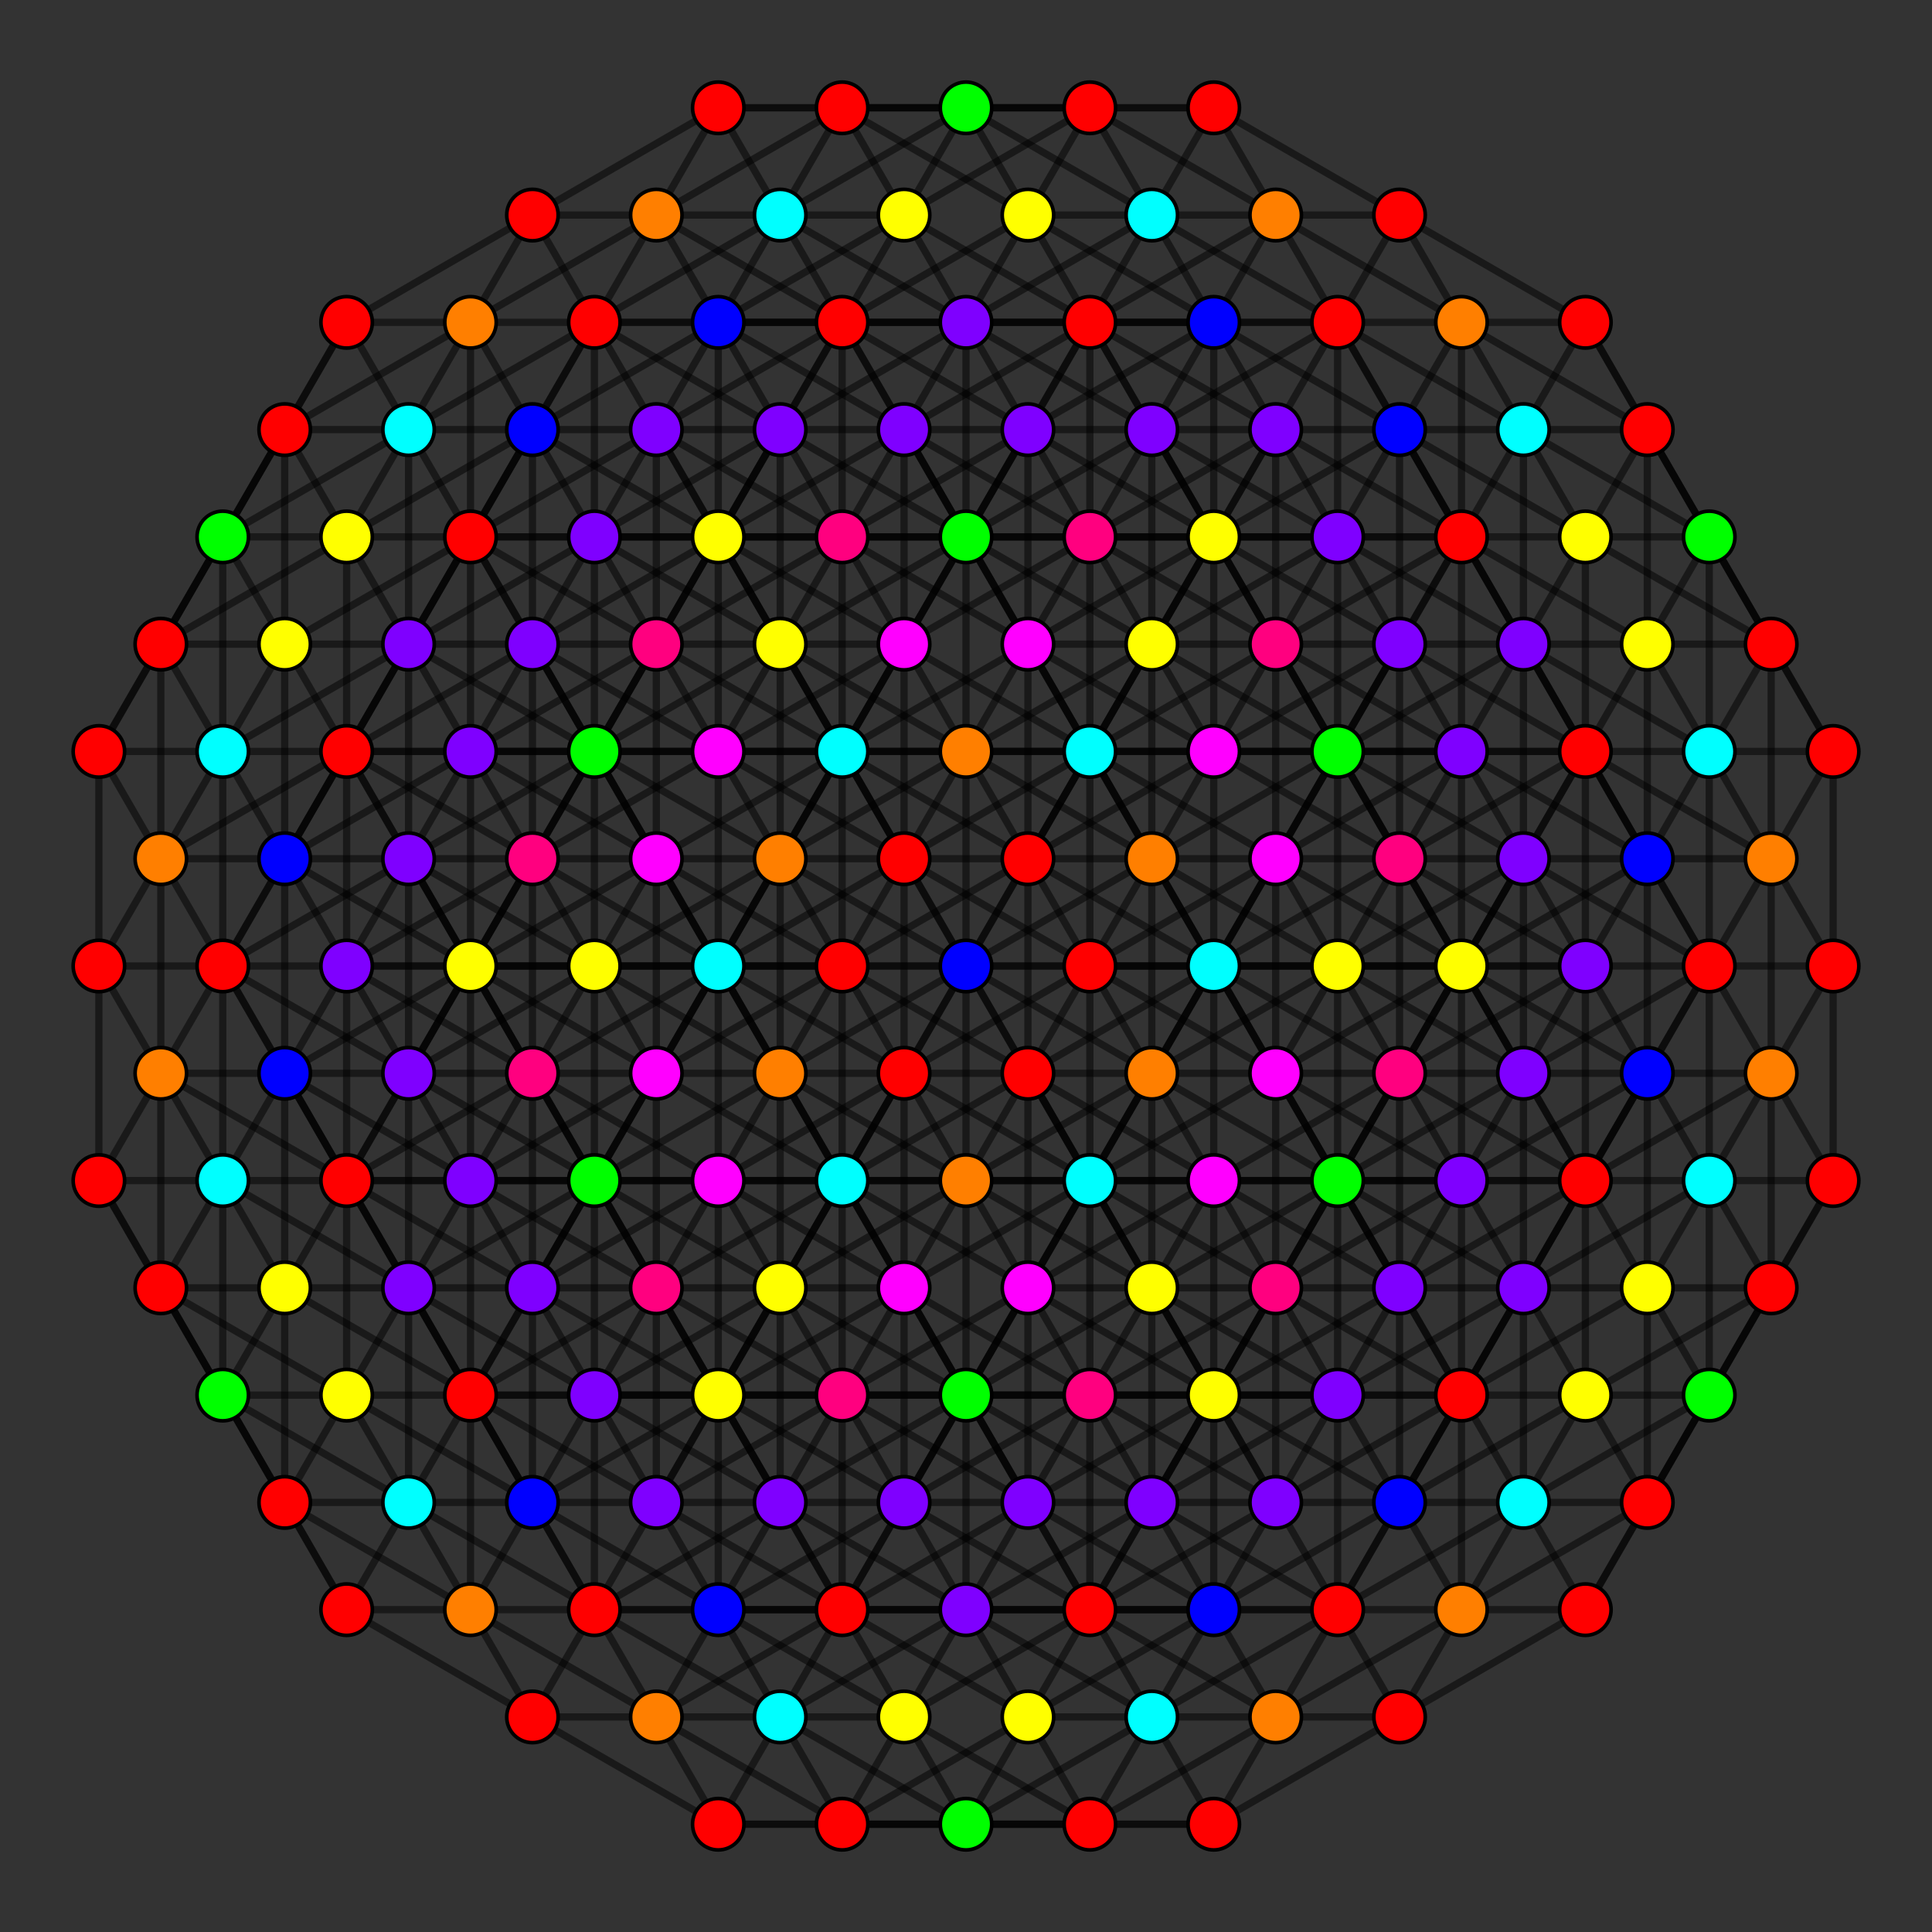 <?xml version="1.0" encoding="UTF-8" standalone="no"?>
<svg
xmlns="http://www.w3.org/2000/svg"
version="1.0"
width="1600" height="1600"
id="6-cube_t135_A5.svg">
<rect width="100%" height="100%" fill="#333333" stroke="none"/>
<g style="stroke:#000000;stroke-width:6.0;stroke-opacity:0.50;">
<line x1="953.880" y1="1066.529" x2="1056.467" y2="1066.529"/>
<line x1="953.880" y1="1066.529" x2="953.880" y2="1244.215"/>
<line x1="953.880" y1="1066.529" x2="1107.761" y2="977.686"/>
<line x1="953.880" y1="1066.529" x2="1005.174" y2="1155.372"/>
<line x1="953.880" y1="1066.529" x2="902.587" y2="977.686"/>
<line x1="953.880" y1="1066.529" x2="953.880" y2="888.843"/>
<line x1="953.880" y1="1066.529" x2="800.000" y2="977.686"/>
<line x1="953.880" y1="1066.529" x2="851.293" y2="888.843"/>
<line x1="953.880" y1="1066.529" x2="902.587" y2="1155.372"/>
<line x1="953.880" y1="1066.529" x2="800.000" y2="1155.372"/>
<line x1="338.359" y1="1066.529" x2="440.946" y2="1066.529"/>
<line x1="338.359" y1="1066.529" x2="338.359" y2="1244.215"/>
<line x1="338.359" y1="1066.529" x2="492.239" y2="977.686"/>
<line x1="338.359" y1="1066.529" x2="389.652" y2="1155.372"/>
<line x1="338.359" y1="1066.529" x2="287.065" y2="977.686"/>
<line x1="338.359" y1="1066.529" x2="338.359" y2="888.843"/>
<line x1="338.359" y1="1066.529" x2="184.478" y2="977.686"/>
<line x1="338.359" y1="1066.529" x2="235.772" y2="888.843"/>
<line x1="338.359" y1="1066.529" x2="492.239" y2="1155.372"/>
<line x1="748.706" y1="711.157" x2="851.293" y2="711.157"/>
<line x1="748.706" y1="711.157" x2="748.706" y2="888.843"/>
<line x1="748.706" y1="711.157" x2="902.587" y2="622.314"/>
<line x1="748.706" y1="711.157" x2="800.000" y2="800.000"/>
<line x1="748.706" y1="711.157" x2="697.413" y2="622.314"/>
<line x1="748.706" y1="711.157" x2="748.706" y2="533.471"/>
<line x1="748.706" y1="711.157" x2="697.413" y2="800.000"/>
<line x1="748.706" y1="711.157" x2="748.706" y2="711.157"/>
<line x1="748.706" y1="711.157" x2="594.826" y2="622.314"/>
<line x1="748.706" y1="711.157" x2="594.826" y2="800.000"/>
<line x1="133.185" y1="711.157" x2="235.772" y2="711.157"/>
<line x1="133.185" y1="711.157" x2="133.185" y2="888.843"/>
<line x1="133.185" y1="711.157" x2="287.065" y2="622.314"/>
<line x1="133.185" y1="711.157" x2="184.478" y2="800.000"/>
<line x1="133.185" y1="711.157" x2="81.891" y2="622.314"/>
<line x1="133.185" y1="711.157" x2="133.185" y2="533.471"/>
<line x1="133.185" y1="711.157" x2="81.891" y2="800.000"/>
<line x1="133.185" y1="711.157" x2="133.185" y2="711.157"/>
<line x1="133.185" y1="711.157" x2="184.478" y2="622.314"/>
<line x1="1159.054" y1="711.157" x2="1261.641" y2="711.157"/>
<line x1="1159.054" y1="711.157" x2="1159.054" y2="888.843"/>
<line x1="1159.054" y1="711.157" x2="1312.935" y2="622.314"/>
<line x1="1159.054" y1="711.157" x2="1210.348" y2="800.000"/>
<line x1="1159.054" y1="711.157" x2="1005.174" y2="800.000"/>
<line x1="1159.054" y1="711.157" x2="1056.467" y2="711.157"/>
<line x1="1159.054" y1="711.157" x2="1005.174" y2="622.314"/>
<line x1="1159.054" y1="711.157" x2="1056.467" y2="533.471"/>
<line x1="1159.054" y1="711.157" x2="1107.761" y2="800.000"/>
<line x1="1159.054" y1="711.157" x2="1107.761" y2="622.314"/>
<line x1="543.533" y1="711.157" x2="646.120" y2="711.157"/>
<line x1="543.533" y1="711.157" x2="543.533" y2="888.843"/>
<line x1="543.533" y1="711.157" x2="697.413" y2="622.314"/>
<line x1="543.533" y1="711.157" x2="594.826" y2="800.000"/>
<line x1="543.533" y1="711.157" x2="389.652" y2="800.000"/>
<line x1="543.533" y1="711.157" x2="440.946" y2="711.157"/>
<line x1="543.533" y1="711.157" x2="389.652" y2="622.314"/>
<line x1="543.533" y1="711.157" x2="440.946" y2="533.471"/>
<line x1="543.533" y1="711.157" x2="697.413" y2="800.000"/>
<line x1="953.880" y1="355.785" x2="1056.467" y2="355.785"/>
<line x1="953.880" y1="355.785" x2="953.880" y2="533.471"/>
<line x1="953.880" y1="355.785" x2="1107.761" y2="266.943"/>
<line x1="953.880" y1="355.785" x2="1005.174" y2="444.628"/>
<line x1="953.880" y1="355.785" x2="800.000" y2="444.628"/>
<line x1="953.880" y1="355.785" x2="851.293" y2="355.785"/>
<line x1="953.880" y1="355.785" x2="902.587" y2="444.628"/>
<line x1="953.880" y1="355.785" x2="953.880" y2="355.785"/>
<line x1="953.880" y1="355.785" x2="800.000" y2="266.943"/>
<line x1="953.880" y1="355.785" x2="902.587" y2="266.943"/>
<line x1="338.359" y1="355.785" x2="440.946" y2="355.785"/>
<line x1="338.359" y1="355.785" x2="338.359" y2="533.471"/>
<line x1="338.359" y1="355.785" x2="492.239" y2="266.943"/>
<line x1="338.359" y1="355.785" x2="389.652" y2="444.628"/>
<line x1="338.359" y1="355.785" x2="184.478" y2="444.628"/>
<line x1="338.359" y1="355.785" x2="235.772" y2="355.785"/>
<line x1="338.359" y1="355.785" x2="287.065" y2="444.628"/>
<line x1="338.359" y1="355.785" x2="338.359" y2="355.785"/>
<line x1="338.359" y1="355.785" x2="389.652" y2="266.943"/>
<line x1="1159.054" y1="1066.529" x2="1261.641" y2="1066.529"/>
<line x1="1159.054" y1="1066.529" x2="1159.054" y2="1244.215"/>
<line x1="1159.054" y1="1066.529" x2="1107.761" y2="977.686"/>
<line x1="1159.054" y1="1066.529" x2="1005.174" y2="1155.372"/>
<line x1="1159.054" y1="1066.529" x2="1312.935" y2="977.686"/>
<line x1="1159.054" y1="1066.529" x2="1159.054" y2="888.843"/>
<line x1="1159.054" y1="1066.529" x2="1210.348" y2="977.686"/>
<line x1="1159.054" y1="1066.529" x2="1056.467" y2="888.843"/>
<line x1="1159.054" y1="1066.529" x2="1107.761" y2="1155.372"/>
<line x1="543.533" y1="1066.529" x2="646.120" y2="1066.529"/>
<line x1="543.533" y1="1066.529" x2="543.533" y2="1244.215"/>
<line x1="543.533" y1="1066.529" x2="492.239" y2="977.686"/>
<line x1="543.533" y1="1066.529" x2="389.652" y2="1155.372"/>
<line x1="543.533" y1="1066.529" x2="697.413" y2="977.686"/>
<line x1="543.533" y1="1066.529" x2="543.533" y2="888.843"/>
<line x1="543.533" y1="1066.529" x2="594.826" y2="977.686"/>
<line x1="543.533" y1="1066.529" x2="440.946" y2="888.843"/>
<line x1="543.533" y1="1066.529" x2="697.413" y2="1155.372"/>
<line x1="543.533" y1="1066.529" x2="594.826" y2="1155.372"/>
<line x1="953.880" y1="711.157" x2="1056.467" y2="711.157"/>
<line x1="953.880" y1="711.157" x2="953.880" y2="888.843"/>
<line x1="953.880" y1="711.157" x2="902.587" y2="622.314"/>
<line x1="953.880" y1="711.157" x2="800.000" y2="800.000"/>
<line x1="953.880" y1="711.157" x2="1107.761" y2="622.314"/>
<line x1="953.880" y1="711.157" x2="953.880" y2="533.471"/>
<line x1="953.880" y1="711.157" x2="1107.761" y2="800.000"/>
<line x1="953.880" y1="711.157" x2="953.880" y2="711.157"/>
<line x1="953.880" y1="711.157" x2="800.000" y2="622.314"/>
<line x1="338.359" y1="711.157" x2="440.946" y2="711.157"/>
<line x1="338.359" y1="711.157" x2="338.359" y2="888.843"/>
<line x1="338.359" y1="711.157" x2="287.065" y2="622.314"/>
<line x1="338.359" y1="711.157" x2="184.478" y2="800.000"/>
<line x1="338.359" y1="711.157" x2="492.239" y2="622.314"/>
<line x1="338.359" y1="711.157" x2="338.359" y2="533.471"/>
<line x1="338.359" y1="711.157" x2="492.239" y2="800.000"/>
<line x1="338.359" y1="711.157" x2="338.359" y2="711.157"/>
<line x1="338.359" y1="711.157" x2="389.652" y2="622.314"/>
<line x1="338.359" y1="711.157" x2="389.652" y2="800.000"/>
<line x1="1364.228" y1="711.157" x2="1466.815" y2="711.157"/>
<line x1="1364.228" y1="711.157" x2="1364.228" y2="888.843"/>
<line x1="1364.228" y1="711.157" x2="1312.935" y2="622.314"/>
<line x1="1364.228" y1="711.157" x2="1210.348" y2="800.000"/>
<line x1="1364.228" y1="711.157" x2="1415.522" y2="800.000"/>
<line x1="1364.228" y1="711.157" x2="1261.641" y2="711.157"/>
<line x1="1364.228" y1="711.157" x2="1415.522" y2="622.314"/>
<line x1="1364.228" y1="711.157" x2="1261.641" y2="533.471"/>
<line x1="1364.228" y1="711.157" x2="1312.935" y2="800.000"/>
<line x1="748.706" y1="711.157" x2="646.120" y2="711.157"/>
<line x1="748.706" y1="711.157" x2="800.000" y2="622.314"/>
<line x1="748.706" y1="711.157" x2="646.120" y2="533.471"/>
<line x1="748.706" y1="711.157" x2="902.587" y2="800.000"/>
<line x1="1159.054" y1="355.785" x2="1261.641" y2="355.785"/>
<line x1="1159.054" y1="355.785" x2="1159.054" y2="533.471"/>
<line x1="1159.054" y1="355.785" x2="1107.761" y2="266.943"/>
<line x1="1159.054" y1="355.785" x2="1005.174" y2="444.628"/>
<line x1="1159.054" y1="355.785" x2="1210.348" y2="444.628"/>
<line x1="1159.054" y1="355.785" x2="1056.467" y2="355.785"/>
<line x1="1159.054" y1="355.785" x2="1312.935" y2="444.628"/>
<line x1="1159.054" y1="355.785" x2="1159.054" y2="355.785"/>
<line x1="1159.054" y1="355.785" x2="1005.174" y2="266.943"/>
<line x1="543.533" y1="355.785" x2="646.120" y2="355.785"/>
<line x1="543.533" y1="355.785" x2="543.533" y2="533.471"/>
<line x1="543.533" y1="355.785" x2="492.239" y2="266.943"/>
<line x1="543.533" y1="355.785" x2="389.652" y2="444.628"/>
<line x1="543.533" y1="355.785" x2="594.826" y2="444.628"/>
<line x1="543.533" y1="355.785" x2="440.946" y2="355.785"/>
<line x1="543.533" y1="355.785" x2="697.413" y2="444.628"/>
<line x1="543.533" y1="355.785" x2="543.533" y2="355.785"/>
<line x1="543.533" y1="355.785" x2="594.826" y2="266.943"/>
<line x1="543.533" y1="355.785" x2="697.413" y2="266.943"/>
<line x1="1056.467" y1="1244.215" x2="1056.467" y2="1066.529"/>
<line x1="1056.467" y1="1244.215" x2="953.880" y2="1244.215"/>
<line x1="1056.467" y1="1244.215" x2="1210.348" y2="1155.372"/>
<line x1="1056.467" y1="1244.215" x2="1107.761" y2="1333.057"/>
<line x1="1056.467" y1="1244.215" x2="1005.174" y2="1155.372"/>
<line x1="1056.467" y1="1244.215" x2="1159.054" y2="1244.215"/>
<line x1="1056.467" y1="1244.215" x2="902.587" y2="1155.372"/>
<line x1="1056.467" y1="1244.215" x2="1056.467" y2="1244.215"/>
<line x1="1056.467" y1="1244.215" x2="1005.174" y2="1333.057"/>
<line x1="1056.467" y1="1244.215" x2="902.587" y2="1333.057"/>
<line x1="440.946" y1="1244.215" x2="440.946" y2="1066.529"/>
<line x1="440.946" y1="1244.215" x2="338.359" y2="1244.215"/>
<line x1="440.946" y1="1244.215" x2="594.826" y2="1155.372"/>
<line x1="440.946" y1="1244.215" x2="492.239" y2="1333.057"/>
<line x1="440.946" y1="1244.215" x2="389.652" y2="1155.372"/>
<line x1="440.946" y1="1244.215" x2="543.533" y2="1244.215"/>
<line x1="440.946" y1="1244.215" x2="287.065" y2="1155.372"/>
<line x1="440.946" y1="1244.215" x2="440.946" y2="1244.215"/>
<line x1="440.946" y1="1244.215" x2="594.826" y2="1333.057"/>
<line x1="851.293" y1="888.843" x2="851.293" y2="711.157"/>
<line x1="851.293" y1="888.843" x2="748.706" y2="888.843"/>
<line x1="851.293" y1="888.843" x2="1005.174" y2="800.000"/>
<line x1="851.293" y1="888.843" x2="902.587" y2="977.686"/>
<line x1="851.293" y1="888.843" x2="800.000" y2="800.000"/>
<line x1="851.293" y1="888.843" x2="953.880" y2="888.843"/>
<line x1="851.293" y1="888.843" x2="800.000" y2="977.686"/>
<line x1="851.293" y1="888.843" x2="697.413" y2="800.000"/>
<line x1="851.293" y1="888.843" x2="697.413" y2="977.686"/>
<line x1="235.772" y1="888.843" x2="235.772" y2="711.157"/>
<line x1="235.772" y1="888.843" x2="133.185" y2="888.843"/>
<line x1="235.772" y1="888.843" x2="389.652" y2="800.000"/>
<line x1="235.772" y1="888.843" x2="287.065" y2="977.686"/>
<line x1="235.772" y1="888.843" x2="184.478" y2="800.000"/>
<line x1="235.772" y1="888.843" x2="338.359" y2="888.843"/>
<line x1="235.772" y1="888.843" x2="184.478" y2="977.686"/>
<line x1="235.772" y1="888.843" x2="287.065" y2="800.000"/>
<line x1="1261.641" y1="888.843" x2="1261.641" y2="711.157"/>
<line x1="1261.641" y1="888.843" x2="1159.054" y2="888.843"/>
<line x1="1261.641" y1="888.843" x2="1415.522" y2="800.000"/>
<line x1="1261.641" y1="888.843" x2="1312.935" y2="977.686"/>
<line x1="1261.641" y1="888.843" x2="1107.761" y2="977.686"/>
<line x1="1261.641" y1="888.843" x2="1261.641" y2="1066.529"/>
<line x1="1261.641" y1="888.843" x2="1107.761" y2="800.000"/>
<line x1="1261.641" y1="888.843" x2="1261.641" y2="888.843"/>
<line x1="1261.641" y1="888.843" x2="1210.348" y2="977.686"/>
<line x1="1261.641" y1="888.843" x2="1210.348" y2="800.000"/>
<line x1="646.120" y1="888.843" x2="646.120" y2="711.157"/>
<line x1="646.120" y1="888.843" x2="543.533" y2="888.843"/>
<line x1="646.120" y1="888.843" x2="800.000" y2="800.000"/>
<line x1="646.120" y1="888.843" x2="697.413" y2="977.686"/>
<line x1="646.120" y1="888.843" x2="492.239" y2="977.686"/>
<line x1="646.120" y1="888.843" x2="646.120" y2="1066.529"/>
<line x1="646.120" y1="888.843" x2="492.239" y2="800.000"/>
<line x1="646.120" y1="888.843" x2="646.120" y2="888.843"/>
<line x1="646.120" y1="888.843" x2="800.000" y2="977.686"/>
<line x1="1056.467" y1="533.471" x2="1056.467" y2="355.785"/>
<line x1="1056.467" y1="533.471" x2="953.880" y2="533.471"/>
<line x1="1056.467" y1="533.471" x2="1210.348" y2="444.628"/>
<line x1="1056.467" y1="533.471" x2="1107.761" y2="622.314"/>
<line x1="1056.467" y1="533.471" x2="902.587" y2="622.314"/>
<line x1="1056.467" y1="533.471" x2="1056.467" y2="711.157"/>
<line x1="1056.467" y1="533.471" x2="1005.174" y2="622.314"/>
<line x1="1056.467" y1="533.471" x2="902.587" y2="444.628"/>
<line x1="1056.467" y1="533.471" x2="1005.174" y2="444.628"/>
<line x1="440.946" y1="533.471" x2="440.946" y2="355.785"/>
<line x1="440.946" y1="533.471" x2="338.359" y2="533.471"/>
<line x1="440.946" y1="533.471" x2="594.826" y2="444.628"/>
<line x1="440.946" y1="533.471" x2="492.239" y2="622.314"/>
<line x1="440.946" y1="533.471" x2="287.065" y2="622.314"/>
<line x1="440.946" y1="533.471" x2="440.946" y2="711.157"/>
<line x1="440.946" y1="533.471" x2="389.652" y2="622.314"/>
<line x1="440.946" y1="533.471" x2="492.239" y2="444.628"/>
<line x1="1261.641" y1="1244.215" x2="1261.641" y2="1066.529"/>
<line x1="1261.641" y1="1244.215" x2="1159.054" y2="1244.215"/>
<line x1="1261.641" y1="1244.215" x2="1210.348" y2="1155.372"/>
<line x1="1261.641" y1="1244.215" x2="1107.761" y2="1333.057"/>
<line x1="1261.641" y1="1244.215" x2="1415.522" y2="1155.372"/>
<line x1="1261.641" y1="1244.215" x2="1364.228" y2="1244.215"/>
<line x1="1261.641" y1="1244.215" x2="1312.935" y2="1155.372"/>
<line x1="1261.641" y1="1244.215" x2="1261.641" y2="1244.215"/>
<line x1="1261.641" y1="1244.215" x2="1210.348" y2="1333.057"/>
<line x1="646.120" y1="1244.215" x2="646.120" y2="1066.529"/>
<line x1="646.120" y1="1244.215" x2="543.533" y2="1244.215"/>
<line x1="646.120" y1="1244.215" x2="594.826" y2="1155.372"/>
<line x1="646.120" y1="1244.215" x2="492.239" y2="1333.057"/>
<line x1="646.120" y1="1244.215" x2="800.000" y2="1155.372"/>
<line x1="646.120" y1="1244.215" x2="748.707" y2="1244.215"/>
<line x1="646.120" y1="1244.215" x2="697.413" y2="1155.372"/>
<line x1="646.120" y1="1244.215" x2="646.120" y2="1244.215"/>
<line x1="646.120" y1="1244.215" x2="800.000" y2="1333.057"/>
<line x1="646.120" y1="1244.215" x2="697.413" y2="1333.057"/>
<line x1="1056.467" y1="888.843" x2="1056.467" y2="711.157"/>
<line x1="1056.467" y1="888.843" x2="953.880" y2="888.843"/>
<line x1="1056.467" y1="888.843" x2="1005.174" y2="800.000"/>
<line x1="1056.467" y1="888.843" x2="902.587" y2="977.686"/>
<line x1="1056.467" y1="888.843" x2="1210.348" y2="800.000"/>
<line x1="1056.467" y1="888.843" x2="1159.054" y2="888.843"/>
<line x1="1056.467" y1="888.843" x2="1210.348" y2="977.686"/>
<line x1="1056.467" y1="888.843" x2="902.587" y2="800.000"/>
<line x1="440.946" y1="888.843" x2="440.946" y2="711.157"/>
<line x1="440.946" y1="888.843" x2="338.359" y2="888.843"/>
<line x1="440.946" y1="888.843" x2="389.652" y2="800.000"/>
<line x1="440.946" y1="888.843" x2="287.065" y2="977.686"/>
<line x1="440.946" y1="888.843" x2="594.826" y2="800.000"/>
<line x1="440.946" y1="888.843" x2="543.533" y2="888.843"/>
<line x1="440.946" y1="888.843" x2="594.826" y2="977.686"/>
<line x1="440.946" y1="888.843" x2="492.239" y2="800.000"/>
<line x1="440.946" y1="888.843" x2="492.239" y2="977.686"/>
<line x1="1466.815" y1="888.843" x2="1466.815" y2="711.157"/>
<line x1="1466.815" y1="888.843" x2="1364.228" y2="888.843"/>
<line x1="1466.815" y1="888.843" x2="1415.522" y2="800.000"/>
<line x1="1466.815" y1="888.843" x2="1312.935" y2="977.686"/>
<line x1="1466.815" y1="888.843" x2="1518.109" y2="977.686"/>
<line x1="1466.815" y1="888.843" x2="1466.815" y2="1066.529"/>
<line x1="1466.815" y1="888.843" x2="1518.109" y2="800.000"/>
<line x1="1466.815" y1="888.843" x2="1466.815" y2="888.843"/>
<line x1="1466.815" y1="888.843" x2="1415.522" y2="977.686"/>
<line x1="851.293" y1="888.843" x2="851.294" y2="1066.529"/>
<line x1="851.293" y1="888.843" x2="902.587" y2="800.000"/>
<line x1="851.293" y1="888.843" x2="851.293" y2="888.843"/>
<line x1="851.293" y1="888.843" x2="1005.174" y2="977.686"/>
<line x1="1261.641" y1="533.471" x2="1261.641" y2="355.785"/>
<line x1="1261.641" y1="533.471" x2="1159.054" y2="533.471"/>
<line x1="1261.641" y1="533.471" x2="1210.348" y2="444.628"/>
<line x1="1261.641" y1="533.471" x2="1107.761" y2="622.314"/>
<line x1="1261.641" y1="533.471" x2="1312.935" y2="622.314"/>
<line x1="1261.641" y1="533.471" x2="1261.641" y2="711.157"/>
<line x1="1261.641" y1="533.471" x2="1415.522" y2="622.314"/>
<line x1="1261.641" y1="533.471" x2="1107.761" y2="444.628"/>
<line x1="646.120" y1="533.471" x2="646.120" y2="355.785"/>
<line x1="646.120" y1="533.471" x2="543.533" y2="533.471"/>
<line x1="646.120" y1="533.471" x2="594.826" y2="444.628"/>
<line x1="646.120" y1="533.471" x2="492.239" y2="622.314"/>
<line x1="646.120" y1="533.471" x2="697.413" y2="622.314"/>
<line x1="646.120" y1="533.471" x2="646.120" y2="711.157"/>
<line x1="646.120" y1="533.471" x2="800.000" y2="622.314"/>
<line x1="646.120" y1="533.471" x2="697.413" y2="444.628"/>
<line x1="646.120" y1="533.471" x2="800.000" y2="444.628"/>
<line x1="1056.467" y1="1066.529" x2="1107.761" y2="977.686"/>
<line x1="1056.467" y1="1066.529" x2="1210.348" y2="1155.372"/>
<line x1="1056.467" y1="1066.529" x2="1005.174" y2="977.686"/>
<line x1="1056.467" y1="1066.529" x2="1159.054" y2="888.843"/>
<line x1="1056.467" y1="1066.529" x2="902.587" y2="977.686"/>
<line x1="1056.467" y1="1066.529" x2="1056.467" y2="888.843"/>
<line x1="1056.467" y1="1066.529" x2="1005.174" y2="1155.372"/>
<line x1="1056.467" y1="1066.529" x2="902.587" y2="1155.372"/>
<line x1="440.946" y1="1066.529" x2="492.239" y2="977.686"/>
<line x1="440.946" y1="1066.529" x2="594.826" y2="1155.372"/>
<line x1="440.946" y1="1066.529" x2="389.652" y2="977.686"/>
<line x1="440.946" y1="1066.529" x2="543.533" y2="888.843"/>
<line x1="440.946" y1="1066.529" x2="287.065" y2="977.686"/>
<line x1="440.946" y1="1066.529" x2="440.946" y2="888.843"/>
<line x1="440.946" y1="1066.529" x2="492.239" y2="1155.372"/>
<line x1="851.293" y1="711.157" x2="902.587" y2="622.314"/>
<line x1="851.293" y1="711.157" x2="1005.174" y2="800.000"/>
<line x1="851.293" y1="711.157" x2="800.000" y2="622.314"/>
<line x1="851.293" y1="711.157" x2="953.880" y2="533.471"/>
<line x1="851.293" y1="711.157" x2="800.000" y2="800.000"/>
<line x1="851.293" y1="711.157" x2="953.880" y2="711.157"/>
<line x1="851.293" y1="711.157" x2="697.413" y2="622.314"/>
<line x1="851.293" y1="711.157" x2="697.413" y2="800.000"/>
<line x1="235.772" y1="711.157" x2="287.065" y2="622.314"/>
<line x1="235.772" y1="711.157" x2="389.652" y2="800.000"/>
<line x1="235.772" y1="711.157" x2="184.478" y2="622.314"/>
<line x1="235.772" y1="711.157" x2="338.359" y2="533.471"/>
<line x1="235.772" y1="711.157" x2="184.478" y2="800.000"/>
<line x1="235.772" y1="711.157" x2="338.359" y2="711.157"/>
<line x1="235.772" y1="711.157" x2="287.065" y2="800.000"/>
<line x1="1261.641" y1="711.157" x2="1312.935" y2="622.314"/>
<line x1="1261.641" y1="711.157" x2="1415.522" y2="800.000"/>
<line x1="1261.641" y1="711.157" x2="1107.761" y2="800.000"/>
<line x1="1261.641" y1="711.157" x2="1261.641" y2="711.157"/>
<line x1="1261.641" y1="711.157" x2="1107.761" y2="622.314"/>
<line x1="1261.641" y1="711.157" x2="1210.348" y2="800.000"/>
<line x1="1261.641" y1="711.157" x2="1210.348" y2="622.314"/>
<line x1="646.120" y1="711.157" x2="697.413" y2="622.314"/>
<line x1="646.120" y1="711.157" x2="800.000" y2="800.000"/>
<line x1="646.120" y1="711.157" x2="492.239" y2="800.000"/>
<line x1="646.120" y1="711.157" x2="646.120" y2="711.157"/>
<line x1="646.120" y1="711.157" x2="492.239" y2="622.314"/>
<line x1="646.120" y1="711.157" x2="800.000" y2="622.314"/>
<line x1="1056.467" y1="355.785" x2="1107.761" y2="266.943"/>
<line x1="1056.467" y1="355.785" x2="1210.348" y2="444.628"/>
<line x1="1056.467" y1="355.785" x2="902.587" y2="444.628"/>
<line x1="1056.467" y1="355.785" x2="1056.467" y2="355.785"/>
<line x1="1056.467" y1="355.785" x2="1005.174" y2="444.628"/>
<line x1="1056.467" y1="355.785" x2="902.587" y2="266.943"/>
<line x1="1056.467" y1="355.785" x2="1005.174" y2="266.943"/>
<line x1="440.946" y1="355.785" x2="492.239" y2="266.943"/>
<line x1="440.946" y1="355.785" x2="594.826" y2="444.628"/>
<line x1="440.946" y1="355.785" x2="287.065" y2="444.628"/>
<line x1="440.946" y1="355.785" x2="440.946" y2="355.785"/>
<line x1="440.946" y1="355.785" x2="389.652" y2="444.628"/>
<line x1="440.946" y1="355.785" x2="594.826" y2="266.943"/>
<line x1="1261.641" y1="1066.529" x2="1107.761" y2="977.686"/>
<line x1="1261.641" y1="1066.529" x2="1210.348" y2="1155.372"/>
<line x1="1261.641" y1="1066.529" x2="1415.522" y2="977.686"/>
<line x1="1261.641" y1="1066.529" x2="1364.228" y2="888.843"/>
<line x1="1261.641" y1="1066.529" x2="1312.935" y2="977.686"/>
<line x1="1261.641" y1="1066.529" x2="1107.761" y2="1155.372"/>
<line x1="646.120" y1="1066.529" x2="492.239" y2="977.686"/>
<line x1="646.120" y1="1066.529" x2="594.826" y2="1155.372"/>
<line x1="646.120" y1="1066.529" x2="800.000" y2="977.686"/>
<line x1="646.120" y1="1066.529" x2="748.706" y2="888.843"/>
<line x1="646.120" y1="1066.529" x2="697.413" y2="977.686"/>
<line x1="646.120" y1="1066.529" x2="800.000" y2="1155.372"/>
<line x1="646.120" y1="1066.529" x2="697.413" y2="1155.372"/>
<line x1="1056.467" y1="711.157" x2="902.587" y2="622.314"/>
<line x1="1056.467" y1="711.157" x2="1005.174" y2="800.000"/>
<line x1="1056.467" y1="711.157" x2="1210.348" y2="622.314"/>
<line x1="1056.467" y1="711.157" x2="1159.054" y2="533.471"/>
<line x1="1056.467" y1="711.157" x2="1210.348" y2="800.000"/>
<line x1="1056.467" y1="711.157" x2="902.587" y2="800.000"/>
<line x1="440.946" y1="711.157" x2="287.065" y2="622.314"/>
<line x1="440.946" y1="711.157" x2="389.652" y2="800.000"/>
<line x1="440.946" y1="711.157" x2="594.826" y2="622.314"/>
<line x1="440.946" y1="711.157" x2="543.533" y2="533.471"/>
<line x1="440.946" y1="711.157" x2="594.826" y2="800.000"/>
<line x1="440.946" y1="711.157" x2="492.239" y2="622.314"/>
<line x1="440.946" y1="711.157" x2="492.239" y2="800.000"/>
<line x1="1466.815" y1="711.157" x2="1312.935" y2="622.314"/>
<line x1="1466.815" y1="711.157" x2="1415.522" y2="800.000"/>
<line x1="1466.815" y1="711.157" x2="1518.109" y2="800.000"/>
<line x1="1466.815" y1="711.157" x2="1466.815" y2="711.157"/>
<line x1="1466.815" y1="711.157" x2="1518.109" y2="622.314"/>
<line x1="1466.815" y1="711.157" x2="1466.815" y2="533.471"/>
<line x1="1466.815" y1="711.157" x2="1415.522" y2="622.314"/>
<line x1="851.293" y1="711.157" x2="902.587" y2="800.000"/>
<line x1="851.293" y1="711.157" x2="851.293" y2="711.157"/>
<line x1="851.293" y1="711.157" x2="851.293" y2="533.471"/>
<line x1="851.293" y1="711.157" x2="1005.174" y2="622.314"/>
<line x1="1261.641" y1="355.785" x2="1107.761" y2="266.943"/>
<line x1="1261.641" y1="355.785" x2="1210.348" y2="444.628"/>
<line x1="1261.641" y1="355.785" x2="1312.935" y2="444.628"/>
<line x1="1261.641" y1="355.785" x2="1261.641" y2="355.785"/>
<line x1="1261.641" y1="355.785" x2="1415.522" y2="444.628"/>
<line x1="1261.641" y1="355.785" x2="1364.228" y2="355.785"/>
<line x1="1261.641" y1="355.785" x2="1210.348" y2="266.943"/>
<line x1="646.120" y1="355.785" x2="492.239" y2="266.943"/>
<line x1="646.120" y1="355.785" x2="594.826" y2="444.628"/>
<line x1="646.120" y1="355.785" x2="697.413" y2="444.628"/>
<line x1="646.120" y1="355.785" x2="646.120" y2="355.785"/>
<line x1="646.120" y1="355.785" x2="800.000" y2="444.628"/>
<line x1="646.120" y1="355.785" x2="748.707" y2="355.785"/>
<line x1="646.120" y1="355.785" x2="697.413" y2="266.943"/>
<line x1="646.120" y1="355.785" x2="800.000" y2="266.943"/>
<line x1="953.880" y1="1244.215" x2="1005.174" y2="1155.372"/>
<line x1="953.880" y1="1244.215" x2="1107.761" y2="1333.057"/>
<line x1="953.880" y1="1244.215" x2="902.587" y2="1155.372"/>
<line x1="953.880" y1="1244.215" x2="953.880" y2="1244.215"/>
<line x1="953.880" y1="1244.215" x2="800.000" y2="1155.372"/>
<line x1="953.880" y1="1244.215" x2="851.293" y2="1244.215"/>
<line x1="953.880" y1="1244.215" x2="902.587" y2="1333.057"/>
<line x1="953.880" y1="1244.215" x2="800.000" y2="1333.057"/>
<line x1="338.359" y1="1244.215" x2="389.652" y2="1155.372"/>
<line x1="338.359" y1="1244.215" x2="492.239" y2="1333.057"/>
<line x1="338.359" y1="1244.215" x2="287.065" y2="1155.372"/>
<line x1="338.359" y1="1244.215" x2="338.359" y2="1244.215"/>
<line x1="338.359" y1="1244.215" x2="184.478" y2="1155.372"/>
<line x1="338.359" y1="1244.215" x2="235.772" y2="1244.215"/>
<line x1="338.359" y1="1244.215" x2="389.652" y2="1333.057"/>
<line x1="748.706" y1="888.843" x2="800.000" y2="800.000"/>
<line x1="748.706" y1="888.843" x2="902.587" y2="977.686"/>
<line x1="748.706" y1="888.843" x2="697.413" y2="800.000"/>
<line x1="748.706" y1="888.843" x2="748.706" y2="888.843"/>
<line x1="748.706" y1="888.843" x2="697.413" y2="977.686"/>
<line x1="748.706" y1="888.843" x2="748.707" y2="1066.529"/>
<line x1="748.706" y1="888.843" x2="594.826" y2="800.000"/>
<line x1="748.706" y1="888.843" x2="594.826" y2="977.686"/>
<line x1="133.185" y1="888.843" x2="184.478" y2="800.000"/>
<line x1="133.185" y1="888.843" x2="287.065" y2="977.686"/>
<line x1="133.185" y1="888.843" x2="81.891" y2="800.000"/>
<line x1="133.185" y1="888.843" x2="133.185" y2="888.843"/>
<line x1="133.185" y1="888.843" x2="81.891" y2="977.686"/>
<line x1="133.185" y1="888.843" x2="133.185" y2="1066.529"/>
<line x1="133.185" y1="888.843" x2="184.478" y2="977.686"/>
<line x1="1159.054" y1="888.843" x2="1210.348" y2="800.000"/>
<line x1="1159.054" y1="888.843" x2="1312.935" y2="977.686"/>
<line x1="1159.054" y1="888.843" x2="1005.174" y2="977.686"/>
<line x1="1159.054" y1="888.843" x2="1005.174" y2="800.000"/>
<line x1="1159.054" y1="888.843" x2="1107.761" y2="977.686"/>
<line x1="1159.054" y1="888.843" x2="1107.761" y2="800.000"/>
<line x1="543.533" y1="888.843" x2="594.826" y2="800.000"/>
<line x1="543.533" y1="888.843" x2="697.413" y2="977.686"/>
<line x1="543.533" y1="888.843" x2="389.652" y2="977.686"/>
<line x1="543.533" y1="888.843" x2="389.652" y2="800.000"/>
<line x1="543.533" y1="888.843" x2="697.413" y2="800.000"/>
<line x1="953.880" y1="533.471" x2="1005.174" y2="444.628"/>
<line x1="953.880" y1="533.471" x2="1107.761" y2="622.314"/>
<line x1="953.880" y1="533.471" x2="800.000" y2="622.314"/>
<line x1="953.880" y1="533.471" x2="902.587" y2="622.314"/>
<line x1="953.880" y1="533.471" x2="800.000" y2="444.628"/>
<line x1="953.880" y1="533.471" x2="902.587" y2="444.628"/>
<line x1="338.359" y1="533.471" x2="389.652" y2="444.628"/>
<line x1="338.359" y1="533.471" x2="492.239" y2="622.314"/>
<line x1="338.359" y1="533.471" x2="184.478" y2="622.314"/>
<line x1="338.359" y1="533.471" x2="287.065" y2="622.314"/>
<line x1="338.359" y1="533.471" x2="492.239" y2="444.628"/>
<line x1="1159.054" y1="1244.215" x2="1005.174" y2="1155.372"/>
<line x1="1159.054" y1="1244.215" x2="1107.761" y2="1333.057"/>
<line x1="1159.054" y1="1244.215" x2="1312.935" y2="1155.372"/>
<line x1="1159.054" y1="1244.215" x2="1159.054" y2="1244.215"/>
<line x1="1159.054" y1="1244.215" x2="1210.348" y2="1155.372"/>
<line x1="1159.054" y1="1244.215" x2="1005.174" y2="1333.057"/>
<line x1="543.533" y1="1244.215" x2="389.652" y2="1155.372"/>
<line x1="543.533" y1="1244.215" x2="492.239" y2="1333.057"/>
<line x1="543.533" y1="1244.215" x2="697.413" y2="1155.372"/>
<line x1="543.533" y1="1244.215" x2="543.533" y2="1244.215"/>
<line x1="543.533" y1="1244.215" x2="594.826" y2="1155.372"/>
<line x1="543.533" y1="1244.215" x2="697.413" y2="1333.057"/>
<line x1="543.533" y1="1244.215" x2="594.826" y2="1333.057"/>
<line x1="953.880" y1="888.843" x2="800.000" y2="800.000"/>
<line x1="953.880" y1="888.843" x2="902.587" y2="977.686"/>
<line x1="953.880" y1="888.843" x2="1107.761" y2="800.000"/>
<line x1="953.880" y1="888.843" x2="953.880" y2="888.843"/>
<line x1="953.880" y1="888.843" x2="1107.761" y2="977.686"/>
<line x1="953.880" y1="888.843" x2="800.000" y2="977.686"/>
<line x1="338.359" y1="888.843" x2="184.478" y2="800.000"/>
<line x1="338.359" y1="888.843" x2="287.065" y2="977.686"/>
<line x1="338.359" y1="888.843" x2="492.239" y2="800.000"/>
<line x1="338.359" y1="888.843" x2="338.359" y2="888.843"/>
<line x1="338.359" y1="888.843" x2="492.239" y2="977.686"/>
<line x1="338.359" y1="888.843" x2="389.652" y2="800.000"/>
<line x1="338.359" y1="888.843" x2="389.652" y2="977.686"/>
<line x1="1364.228" y1="888.843" x2="1210.348" y2="800.000"/>
<line x1="1364.228" y1="888.843" x2="1312.935" y2="977.686"/>
<line x1="1364.228" y1="888.843" x2="1415.522" y2="977.686"/>
<line x1="1364.228" y1="888.843" x2="1415.522" y2="800.000"/>
<line x1="1364.228" y1="888.843" x2="1261.641" y2="888.843"/>
<line x1="1364.228" y1="888.843" x2="1312.935" y2="800.000"/>
<line x1="748.706" y1="888.843" x2="800.000" y2="977.686"/>
<line x1="748.706" y1="888.843" x2="646.120" y2="888.843"/>
<line x1="748.706" y1="888.843" x2="902.587" y2="800.000"/>
<line x1="1159.054" y1="533.471" x2="1005.174" y2="444.628"/>
<line x1="1159.054" y1="533.471" x2="1107.761" y2="622.314"/>
<line x1="1159.054" y1="533.471" x2="1210.348" y2="622.314"/>
<line x1="1159.054" y1="533.471" x2="1312.935" y2="622.314"/>
<line x1="1159.054" y1="533.471" x2="1159.054" y2="711.157"/>
<line x1="1159.054" y1="533.471" x2="1107.761" y2="444.628"/>
<line x1="543.533" y1="533.471" x2="389.652" y2="444.628"/>
<line x1="543.533" y1="533.471" x2="492.239" y2="622.314"/>
<line x1="543.533" y1="533.471" x2="594.826" y2="622.314"/>
<line x1="543.533" y1="533.471" x2="697.413" y2="622.314"/>
<line x1="543.533" y1="533.471" x2="543.533" y2="711.157"/>
<line x1="543.533" y1="533.471" x2="594.826" y2="444.628"/>
<line x1="543.533" y1="533.471" x2="697.413" y2="444.628"/>
<line x1="1107.761" y1="977.686" x2="1107.761" y2="800.000"/>
<line x1="1107.761" y1="977.686" x2="1210.348" y2="800.000"/>
<line x1="1107.761" y1="977.686" x2="1005.174" y2="800.000"/>
<line x1="492.239" y1="977.686" x2="492.239" y2="800.000"/>
<line x1="492.239" y1="977.686" x2="594.826" y2="800.000"/>
<line x1="492.239" y1="977.686" x2="389.652" y2="800.000"/>
<line x1="902.587" y1="622.314" x2="902.587" y2="444.628"/>
<line x1="902.587" y1="622.314" x2="1005.174" y2="444.628"/>
<line x1="902.587" y1="622.314" x2="902.587" y2="622.314"/>
<line x1="902.587" y1="622.314" x2="1005.174" y2="622.314"/>
<line x1="902.587" y1="622.314" x2="748.706" y2="533.471"/>
<line x1="287.065" y1="622.314" x2="287.065" y2="444.628"/>
<line x1="287.065" y1="622.314" x2="389.652" y2="444.628"/>
<line x1="287.065" y1="622.314" x2="287.065" y2="622.314"/>
<line x1="287.065" y1="622.314" x2="389.652" y2="622.314"/>
<line x1="1312.935" y1="622.314" x2="1210.348" y2="622.314"/>
<line x1="1312.935" y1="622.314" x2="1312.935" y2="622.314"/>
<line x1="1312.935" y1="622.314" x2="1210.348" y2="444.628"/>
<line x1="1312.935" y1="622.314" x2="1312.935" y2="444.628"/>
<line x1="697.413" y1="622.314" x2="594.826" y2="622.314"/>
<line x1="697.413" y1="622.314" x2="697.413" y2="622.314"/>
<line x1="697.413" y1="622.314" x2="594.826" y2="444.628"/>
<line x1="697.413" y1="622.314" x2="697.413" y2="444.628"/>
<line x1="697.413" y1="622.314" x2="851.293" y2="533.471"/>
<line x1="1107.761" y1="266.943" x2="1005.174" y2="266.943"/>
<line x1="1107.761" y1="266.943" x2="1107.761" y2="266.943"/>
<line x1="1107.761" y1="266.943" x2="1210.348" y2="266.943"/>
<line x1="1107.761" y1="266.943" x2="953.880" y2="178.100"/>
<line x1="1107.761" y1="266.943" x2="1056.467" y2="178.100"/>
<line x1="492.239" y1="266.943" x2="389.652" y2="266.943"/>
<line x1="492.239" y1="266.943" x2="492.239" y2="266.943"/>
<line x1="492.239" y1="266.943" x2="594.826" y2="266.943"/>
<line x1="492.239" y1="266.943" x2="543.533" y2="178.100"/>
<line x1="492.239" y1="266.943" x2="646.120" y2="178.100"/>
<line x1="1210.348" y1="1155.372" x2="1312.935" y2="1155.372"/>
<line x1="1210.348" y1="1155.372" x2="1312.935" y2="977.686"/>
<line x1="1210.348" y1="1155.372" x2="1210.348" y2="1155.372"/>
<line x1="1210.348" y1="1155.372" x2="1210.348" y2="977.686"/>
<line x1="594.826" y1="1155.372" x2="697.413" y2="1155.372"/>
<line x1="594.826" y1="1155.372" x2="697.413" y2="977.686"/>
<line x1="594.826" y1="1155.372" x2="594.826" y2="1155.372"/>
<line x1="594.826" y1="1155.372" x2="594.826" y2="977.686"/>
<line x1="594.826" y1="1155.372" x2="748.707" y2="1244.215"/>
<line x1="1005.174" y1="800.000" x2="1107.761" y2="800.000"/>
<line x1="1005.174" y1="800.000" x2="1107.761" y2="622.314"/>
<line x1="389.652" y1="800.000" x2="492.239" y2="800.000"/>
<line x1="389.652" y1="800.000" x2="492.239" y2="622.314"/>
<line x1="1415.522" y1="800.000" x2="1415.522" y2="977.686"/>
<line x1="1415.522" y1="800.000" x2="1415.522" y2="800.000"/>
<line x1="1415.522" y1="800.000" x2="1415.522" y2="622.314"/>
<line x1="800.000" y1="800.000" x2="800.000" y2="977.686"/>
<line x1="800.000" y1="800.000" x2="800.000" y2="800.000"/>
<line x1="800.000" y1="800.000" x2="800.000" y2="622.314"/>
<line x1="1210.348" y1="444.628" x2="1210.348" y2="622.314"/>
<line x1="1210.348" y1="444.628" x2="1210.348" y2="444.628"/>
<line x1="1210.348" y1="444.628" x2="1312.935" y2="444.628"/>
<line x1="594.826" y1="444.628" x2="594.826" y2="622.314"/>
<line x1="594.826" y1="444.628" x2="594.826" y2="444.628"/>
<line x1="594.826" y1="444.628" x2="697.413" y2="444.628"/>
<line x1="594.826" y1="444.628" x2="748.707" y2="355.785"/>
<line x1="1005.174" y1="1155.372" x2="1005.174" y2="977.686"/>
<line x1="1005.174" y1="1155.372" x2="1005.174" y2="1155.372"/>
<line x1="1005.174" y1="1155.372" x2="902.587" y2="977.686"/>
<line x1="1005.174" y1="1155.372" x2="902.587" y2="1155.372"/>
<line x1="1005.174" y1="1155.372" x2="851.293" y2="1244.215"/>
<line x1="389.652" y1="1155.372" x2="389.652" y2="977.686"/>
<line x1="389.652" y1="1155.372" x2="389.652" y2="1155.372"/>
<line x1="389.652" y1="1155.372" x2="287.065" y2="977.686"/>
<line x1="389.652" y1="1155.372" x2="287.065" y2="1155.372"/>
<line x1="184.478" y1="800.000" x2="184.478" y2="622.314"/>
<line x1="184.478" y1="800.000" x2="184.478" y2="800.000"/>
<line x1="184.478" y1="800.000" x2="184.478" y2="977.686"/>
<line x1="1210.348" y1="800.000" x2="1107.761" y2="800.000"/>
<line x1="1210.348" y1="800.000" x2="1107.761" y2="622.314"/>
<line x1="594.826" y1="800.000" x2="492.239" y2="800.000"/>
<line x1="594.826" y1="800.000" x2="492.239" y2="622.314"/>
<line x1="1005.174" y1="444.628" x2="902.587" y2="444.628"/>
<line x1="1005.174" y1="444.628" x2="1005.174" y2="444.628"/>
<line x1="1005.174" y1="444.628" x2="1005.174" y2="622.314"/>
<line x1="1005.174" y1="444.628" x2="851.293" y2="355.785"/>
<line x1="389.652" y1="444.628" x2="287.065" y2="444.628"/>
<line x1="389.652" y1="444.628" x2="389.652" y2="444.628"/>
<line x1="389.652" y1="444.628" x2="389.652" y2="622.314"/>
<line x1="1107.761" y1="1333.057" x2="1210.348" y2="1333.057"/>
<line x1="1107.761" y1="1333.057" x2="1107.761" y2="1333.057"/>
<line x1="1107.761" y1="1333.057" x2="1005.174" y2="1333.057"/>
<line x1="1107.761" y1="1333.057" x2="1056.467" y2="1421.900"/>
<line x1="1107.761" y1="1333.057" x2="953.880" y2="1421.900"/>
<line x1="492.239" y1="1333.057" x2="594.826" y2="1333.057"/>
<line x1="492.239" y1="1333.057" x2="492.239" y2="1333.057"/>
<line x1="492.239" y1="1333.057" x2="389.652" y2="1333.057"/>
<line x1="492.239" y1="1333.057" x2="646.120" y2="1421.900"/>
<line x1="492.239" y1="1333.057" x2="543.533" y2="1421.900"/>
<line x1="902.587" y1="977.686" x2="1005.174" y2="977.686"/>
<line x1="902.587" y1="977.686" x2="902.587" y2="977.686"/>
<line x1="902.587" y1="977.686" x2="902.587" y2="1155.372"/>
<line x1="902.587" y1="977.686" x2="748.707" y2="1066.529"/>
<line x1="287.065" y1="977.686" x2="389.652" y2="977.686"/>
<line x1="287.065" y1="977.686" x2="287.065" y2="977.686"/>
<line x1="287.065" y1="977.686" x2="287.065" y2="1155.372"/>
<line x1="1312.935" y1="977.686" x2="1312.935" y2="1155.372"/>
<line x1="1312.935" y1="977.686" x2="1312.935" y2="977.686"/>
<line x1="1312.935" y1="977.686" x2="1210.348" y2="977.686"/>
<line x1="697.413" y1="977.686" x2="697.413" y2="1155.372"/>
<line x1="697.413" y1="977.686" x2="697.413" y2="977.686"/>
<line x1="697.413" y1="977.686" x2="594.826" y2="977.686"/>
<line x1="697.413" y1="977.686" x2="851.294" y2="1066.529"/>
<line x1="1107.761" y1="622.314" x2="1107.761" y2="800.000"/>
<line x1="492.239" y1="622.314" x2="492.239" y2="800.000"/>
<line x1="902.587" y1="977.686" x2="1005.174" y2="800.000"/>
<line x1="902.587" y1="977.686" x2="800.000" y2="977.686"/>
<line x1="902.587" y1="977.686" x2="800.000" y2="800.000"/>
<line x1="902.587" y1="977.686" x2="851.294" y2="1066.529"/>
<line x1="902.587" y1="977.686" x2="697.413" y2="977.686"/>
<line x1="287.065" y1="977.686" x2="389.652" y2="800.000"/>
<line x1="287.065" y1="977.686" x2="184.478" y2="977.686"/>
<line x1="287.065" y1="977.686" x2="184.478" y2="800.000"/>
<line x1="697.413" y1="622.314" x2="800.000" y2="622.314"/>
<line x1="697.413" y1="622.314" x2="697.413" y2="800.000"/>
<line x1="697.413" y1="622.314" x2="748.706" y2="533.471"/>
<line x1="697.413" y1="622.314" x2="800.000" y2="444.628"/>
<line x1="697.413" y1="622.314" x2="492.239" y2="622.314"/>
<line x1="81.891" y1="622.314" x2="184.478" y2="622.314"/>
<line x1="81.891" y1="622.314" x2="81.891" y2="800.000"/>
<line x1="81.891" y1="622.314" x2="133.185" y2="533.471"/>
<line x1="81.891" y1="622.314" x2="184.478" y2="444.628"/>
<line x1="81.891" y1="622.314" x2="81.891" y2="622.314"/>
<line x1="1005.174" y1="800.000" x2="1005.174" y2="977.686"/>
<line x1="1005.174" y1="800.000" x2="1005.174" y2="800.000"/>
<line x1="1005.174" y1="800.000" x2="1005.174" y2="622.314"/>
<line x1="1005.174" y1="800.000" x2="902.587" y2="622.314"/>
<line x1="1005.174" y1="800.000" x2="953.880" y2="888.843"/>
<line x1="1005.174" y1="800.000" x2="800.000" y2="800.000"/>
<line x1="389.652" y1="800.000" x2="389.652" y2="977.686"/>
<line x1="389.652" y1="800.000" x2="389.652" y2="800.000"/>
<line x1="389.652" y1="800.000" x2="389.652" y2="622.314"/>
<line x1="389.652" y1="800.000" x2="287.065" y2="622.314"/>
<line x1="800.000" y1="444.628" x2="902.587" y2="444.628"/>
<line x1="800.000" y1="444.628" x2="800.000" y2="622.314"/>
<line x1="800.000" y1="444.628" x2="851.293" y2="355.785"/>
<line x1="800.000" y1="444.628" x2="800.000" y2="444.628"/>
<line x1="800.000" y1="444.628" x2="594.826" y2="444.628"/>
<line x1="184.478" y1="444.628" x2="287.065" y2="444.628"/>
<line x1="184.478" y1="444.628" x2="184.478" y2="622.314"/>
<line x1="184.478" y1="444.628" x2="235.772" y2="355.785"/>
<line x1="184.478" y1="444.628" x2="184.478" y2="444.628"/>
<line x1="1312.935" y1="977.686" x2="1415.522" y2="977.686"/>
<line x1="1312.935" y1="977.686" x2="1415.522" y2="800.000"/>
<line x1="1312.935" y1="977.686" x2="1210.348" y2="800.000"/>
<line x1="697.413" y1="977.686" x2="800.000" y2="977.686"/>
<line x1="697.413" y1="977.686" x2="800.000" y2="800.000"/>
<line x1="697.413" y1="977.686" x2="594.826" y2="800.000"/>
<line x1="1107.761" y1="622.314" x2="1210.348" y2="622.314"/>
<line x1="1107.761" y1="622.314" x2="1210.348" y2="444.628"/>
<line x1="1107.761" y1="622.314" x2="1107.761" y2="622.314"/>
<line x1="492.239" y1="622.314" x2="594.826" y2="622.314"/>
<line x1="492.239" y1="622.314" x2="594.826" y2="444.628"/>
<line x1="492.239" y1="622.314" x2="492.239" y2="622.314"/>
<line x1="1415.522" y1="800.000" x2="1518.109" y2="800.000"/>
<line x1="1415.522" y1="800.000" x2="1312.935" y2="622.314"/>
<line x1="800.000" y1="800.000" x2="902.587" y2="800.000"/>
<line x1="800.000" y1="800.000" x2="697.413" y2="622.314"/>
<line x1="1005.174" y1="1155.372" x2="1107.761" y2="977.686"/>
<line x1="1005.174" y1="1155.372" x2="800.000" y2="1155.372"/>
<line x1="389.652" y1="1155.372" x2="492.239" y2="977.686"/>
<line x1="800.000" y1="800.000" x2="697.413" y2="800.000"/>
<line x1="800.000" y1="800.000" x2="902.587" y2="622.314"/>
<line x1="800.000" y1="800.000" x2="594.826" y2="800.000"/>
<line x1="184.478" y1="800.000" x2="81.891" y2="800.000"/>
<line x1="184.478" y1="800.000" x2="287.065" y2="622.314"/>
<line x1="1107.761" y1="977.686" x2="1005.174" y2="977.686"/>
<line x1="1107.761" y1="977.686" x2="1107.761" y2="977.686"/>
<line x1="1107.761" y1="977.686" x2="902.587" y2="977.686"/>
<line x1="492.239" y1="977.686" x2="389.652" y2="977.686"/>
<line x1="492.239" y1="977.686" x2="492.239" y2="977.686"/>
<line x1="902.587" y1="622.314" x2="800.000" y2="622.314"/>
<line x1="902.587" y1="622.314" x2="697.413" y2="622.314"/>
<line x1="287.065" y1="622.314" x2="184.478" y2="622.314"/>
<line x1="1415.522" y1="1155.372" x2="1415.522" y2="977.686"/>
<line x1="1415.522" y1="1155.372" x2="1312.935" y2="1155.372"/>
<line x1="1415.522" y1="1155.372" x2="1364.228" y2="1244.215"/>
<line x1="1415.522" y1="1155.372" x2="1518.109" y2="977.686"/>
<line x1="1415.522" y1="1155.372" x2="1415.522" y2="1155.372"/>
<line x1="800.000" y1="1155.372" x2="800.000" y2="977.686"/>
<line x1="800.000" y1="1155.372" x2="697.413" y2="1155.372"/>
<line x1="800.000" y1="1155.372" x2="748.707" y2="1244.215"/>
<line x1="800.000" y1="1155.372" x2="902.587" y2="977.686"/>
<line x1="800.000" y1="1155.372" x2="800.000" y2="1155.372"/>
<line x1="1210.348" y1="800.000" x2="1210.348" y2="622.314"/>
<line x1="1210.348" y1="800.000" x2="1312.935" y2="622.314"/>
<line x1="1210.348" y1="800.000" x2="1210.348" y2="800.000"/>
<line x1="1210.348" y1="800.000" x2="1210.348" y2="977.686"/>
<line x1="594.826" y1="800.000" x2="594.826" y2="622.314"/>
<line x1="594.826" y1="800.000" x2="697.413" y2="622.314"/>
<line x1="594.826" y1="800.000" x2="594.826" y2="800.000"/>
<line x1="594.826" y1="800.000" x2="594.826" y2="977.686"/>
<line x1="594.826" y1="800.000" x2="646.120" y2="711.157"/>
<line x1="1518.109" y1="977.686" x2="1518.109" y2="800.000"/>
<line x1="1518.109" y1="977.686" x2="1415.522" y2="977.686"/>
<line x1="1518.109" y1="977.686" x2="1466.815" y2="1066.529"/>
<line x1="1518.109" y1="977.686" x2="1518.109" y2="977.686"/>
<line x1="902.587" y1="977.686" x2="902.587" y2="800.000"/>
<line x1="1312.935" y1="622.314" x2="1415.522" y2="622.314"/>
<line x1="1005.174" y1="977.686" x2="953.880" y2="1066.529"/>
<line x1="1005.174" y1="977.686" x2="800.000" y2="977.686"/>
<line x1="389.652" y1="977.686" x2="543.533" y2="1066.529"/>
<line x1="389.652" y1="977.686" x2="389.652" y2="977.686"/>
<line x1="800.000" y1="622.314" x2="594.826" y2="622.314"/>
<line x1="184.478" y1="622.314" x2="235.772" y2="533.471"/>
<line x1="184.478" y1="622.314" x2="184.478" y2="622.314"/>
<line x1="1107.761" y1="800.000" x2="1056.467" y2="888.843"/>
<line x1="1107.761" y1="800.000" x2="902.587" y2="800.000"/>
<line x1="492.239" y1="800.000" x2="492.239" y2="800.000"/>
<line x1="902.587" y1="444.628" x2="748.707" y2="355.785"/>
<line x1="902.587" y1="444.628" x2="697.413" y2="444.628"/>
<line x1="287.065" y1="444.628" x2="287.065" y2="444.628"/>
<line x1="1415.522" y1="977.686" x2="1364.228" y2="1066.529"/>
<line x1="1415.522" y1="977.686" x2="1415.522" y2="977.686"/>
<line x1="1210.348" y1="622.314" x2="1056.467" y2="533.471"/>
<line x1="1210.348" y1="622.314" x2="1210.348" y2="622.314"/>
<line x1="594.826" y1="622.314" x2="646.120" y2="533.471"/>
<line x1="1518.109" y1="800.000" x2="1518.109" y2="622.314"/>
<line x1="1518.109" y1="800.000" x2="1518.109" y2="800.000"/>
<line x1="902.587" y1="800.000" x2="902.587" y2="622.314"/>
<line x1="1312.935" y1="444.628" x2="1415.522" y2="444.628"/>
<line x1="1312.935" y1="444.628" x2="1312.935" y2="444.628"/>
<line x1="697.413" y1="444.628" x2="800.000" y2="444.628"/>
<line x1="697.413" y1="444.628" x2="748.707" y2="355.785"/>
<line x1="902.587" y1="1155.372" x2="800.000" y2="1155.372"/>
<line x1="902.587" y1="1155.372" x2="851.293" y2="1244.215"/>
<line x1="902.587" y1="1155.372" x2="697.413" y2="1155.372"/>
<line x1="287.065" y1="1155.372" x2="184.478" y2="1155.372"/>
<line x1="287.065" y1="1155.372" x2="287.065" y2="1155.372"/>
<line x1="697.413" y1="800.000" x2="697.413" y2="977.686"/>
<line x1="697.413" y1="800.000" x2="492.239" y2="800.000"/>
<line x1="81.891" y1="800.000" x2="81.891" y2="977.686"/>
<line x1="81.891" y1="800.000" x2="81.891" y2="800.000"/>
<line x1="1312.935" y1="1155.372" x2="1312.935" y2="1155.372"/>
<line x1="697.413" y1="1155.372" x2="851.293" y2="1244.215"/>
<line x1="1107.761" y1="800.000" x2="1107.761" y2="800.000"/>
<line x1="492.239" y1="800.000" x2="543.533" y2="711.157"/>
<line x1="953.880" y1="888.843" x2="1005.174" y2="977.686"/>
<line x1="953.880" y1="888.843" x2="1056.467" y2="711.157"/>
<line x1="338.359" y1="888.843" x2="440.946" y2="711.157"/>
<line x1="748.706" y1="533.471" x2="902.587" y2="444.628"/>
<line x1="748.706" y1="533.471" x2="800.000" y2="622.314"/>
<line x1="748.706" y1="533.471" x2="851.293" y2="355.785"/>
<line x1="748.706" y1="533.471" x2="748.706" y2="533.471"/>
<line x1="748.706" y1="533.471" x2="594.826" y2="444.628"/>
<line x1="133.185" y1="533.471" x2="287.065" y2="444.628"/>
<line x1="133.185" y1="533.471" x2="184.478" y2="622.314"/>
<line x1="133.185" y1="533.471" x2="235.772" y2="355.785"/>
<line x1="133.185" y1="533.471" x2="133.185" y2="533.471"/>
<line x1="133.185" y1="533.471" x2="184.478" y2="444.628"/>
<line x1="1056.467" y1="711.157" x2="1107.761" y2="800.000"/>
<line x1="1056.467" y1="711.157" x2="1056.467" y2="711.157"/>
<line x1="440.946" y1="711.157" x2="440.946" y2="711.157"/>
<line x1="851.293" y1="355.785" x2="1005.174" y2="266.943"/>
<line x1="851.293" y1="355.785" x2="902.587" y2="444.628"/>
<line x1="851.293" y1="355.785" x2="851.293" y2="355.785"/>
<line x1="851.293" y1="355.785" x2="697.413" y2="266.943"/>
<line x1="235.772" y1="355.785" x2="389.652" y2="266.943"/>
<line x1="235.772" y1="355.785" x2="287.065" y2="444.628"/>
<line x1="235.772" y1="355.785" x2="235.772" y2="355.785"/>
<line x1="235.772" y1="355.785" x2="287.065" y2="266.943"/>
<line x1="1159.054" y1="888.843" x2="1261.641" y2="711.157"/>
<line x1="1159.054" y1="888.843" x2="1159.054" y2="888.843"/>
<line x1="543.533" y1="888.843" x2="492.239" y2="800.000"/>
<line x1="543.533" y1="888.843" x2="646.120" y2="711.157"/>
<line x1="543.533" y1="888.843" x2="543.533" y2="888.843"/>
<line x1="953.880" y1="533.471" x2="1056.467" y2="355.785"/>
<line x1="953.880" y1="533.471" x2="953.880" y2="533.471"/>
<line x1="338.359" y1="533.471" x2="287.065" y2="444.628"/>
<line x1="338.359" y1="533.471" x2="440.946" y2="355.785"/>
<line x1="338.359" y1="533.471" x2="338.359" y2="533.471"/>
<line x1="646.120" y1="711.157" x2="594.826" y2="622.314"/>
<line x1="440.946" y1="355.785" x2="389.652" y2="266.943"/>
<line x1="1159.054" y1="1244.215" x2="1210.348" y2="1333.057"/>
<line x1="1159.054" y1="1244.215" x2="1261.641" y2="1066.529"/>
<line x1="543.533" y1="1244.215" x2="646.120" y2="1066.529"/>
<line x1="1261.641" y1="1066.529" x2="1312.935" y2="1155.372"/>
<line x1="1261.641" y1="1066.529" x2="1261.641" y2="1066.529"/>
<line x1="646.120" y1="1066.529" x2="646.120" y2="1066.529"/>
<line x1="1364.228" y1="1244.215" x2="1312.935" y2="1155.372"/>
<line x1="1364.228" y1="1244.215" x2="1210.348" y2="1333.057"/>
<line x1="1364.228" y1="1244.215" x2="1466.815" y2="1066.529"/>
<line x1="1364.228" y1="1244.215" x2="1364.228" y2="1244.215"/>
<line x1="1364.228" y1="1244.215" x2="1312.935" y2="1333.057"/>
<line x1="748.707" y1="1244.215" x2="697.413" y2="1155.372"/>
<line x1="748.707" y1="1244.215" x2="594.826" y2="1333.057"/>
<line x1="748.707" y1="1244.215" x2="851.294" y2="1066.529"/>
<line x1="748.707" y1="1244.215" x2="748.707" y2="1244.215"/>
<line x1="748.707" y1="1244.215" x2="902.587" y2="1333.057"/>
<line x1="1466.815" y1="1066.529" x2="1415.522" y2="977.686"/>
<line x1="1466.815" y1="1066.529" x2="1312.935" y2="1155.372"/>
<line x1="1466.815" y1="1066.529" x2="1466.815" y2="1066.529"/>
<line x1="1466.815" y1="1066.529" x2="1415.522" y2="1155.372"/>
<line x1="851.294" y1="1066.529" x2="800.000" y2="977.686"/>
<line x1="851.294" y1="1066.529" x2="697.413" y2="1155.372"/>
<line x1="851.294" y1="1066.529" x2="851.294" y2="1066.529"/>
<line x1="851.294" y1="1066.529" x2="1005.174" y2="1155.372"/>
<line x1="1210.348" y1="622.314" x2="1159.054" y2="711.157"/>
<line x1="1005.174" y1="266.943" x2="851.294" y2="178.100"/>
<line x1="389.652" y1="266.943" x2="440.946" y2="178.100"/>
<line x1="389.652" y1="977.686" x2="440.946" y2="888.843"/>
<line x1="1210.348" y1="1333.057" x2="1159.054" y2="1421.900"/>
<line x1="594.826" y1="1333.057" x2="748.706" y2="1421.900"/>
<line x1="800.000" y1="977.686" x2="594.826" y2="977.686"/>
<line x1="184.478" y1="977.686" x2="184.478" y2="1155.372"/>
<line x1="184.478" y1="977.686" x2="81.891" y2="977.686"/>
<line x1="184.478" y1="977.686" x2="235.772" y2="1066.529"/>
<line x1="184.478" y1="977.686" x2="184.478" y2="977.686"/>
<line x1="1005.174" y1="622.314" x2="1107.761" y2="622.314"/>
<line x1="1005.174" y1="622.314" x2="953.880" y2="533.471"/>
<line x1="1005.174" y1="622.314" x2="800.000" y2="622.314"/>
<line x1="389.652" y1="622.314" x2="492.239" y2="622.314"/>
<line x1="389.652" y1="622.314" x2="543.533" y2="533.471"/>
<line x1="389.652" y1="622.314" x2="389.652" y2="622.314"/>
<line x1="1210.348" y1="977.686" x2="1107.761" y2="977.686"/>
<line x1="1210.348" y1="977.686" x2="1056.467" y2="1066.529"/>
<line x1="1210.348" y1="977.686" x2="1210.348" y2="977.686"/>
<line x1="594.826" y1="977.686" x2="492.239" y2="977.686"/>
<line x1="594.826" y1="977.686" x2="646.120" y2="1066.529"/>
<line x1="1415.522" y1="622.314" x2="1518.109" y2="622.314"/>
<line x1="1415.522" y1="622.314" x2="1415.522" y2="444.628"/>
<line x1="1415.522" y1="622.314" x2="1364.228" y2="533.471"/>
<line x1="1415.522" y1="622.314" x2="1415.522" y2="622.314"/>
<line x1="697.413" y1="444.628" x2="851.293" y2="355.785"/>
<line x1="902.587" y1="1155.372" x2="748.707" y2="1244.215"/>
<line x1="1107.761" y1="622.314" x2="1005.174" y2="444.628"/>
<line x1="1107.761" y1="622.314" x2="902.587" y2="622.314"/>
<line x1="492.239" y1="622.314" x2="389.652" y2="444.628"/>
<line x1="1005.174" y1="444.628" x2="800.000" y2="444.628"/>
<line x1="697.413" y1="977.686" x2="748.707" y2="1066.529"/>
<line x1="594.826" y1="800.000" x2="646.120" y2="888.843"/>
<line x1="1518.109" y1="622.314" x2="1466.815" y2="533.471"/>
<line x1="1518.109" y1="622.314" x2="1518.109" y2="622.314"/>
<line x1="1518.109" y1="622.314" x2="1415.522" y2="444.628"/>
<line x1="902.587" y1="622.314" x2="851.293" y2="533.471"/>
<line x1="902.587" y1="622.314" x2="800.000" y2="444.628"/>
<line x1="1415.522" y1="444.628" x2="1364.228" y2="355.785"/>
<line x1="1415.522" y1="444.628" x2="1415.522" y2="444.628"/>
<line x1="800.000" y1="444.628" x2="748.707" y2="355.785"/>
<line x1="800.000" y1="1155.372" x2="851.293" y2="1244.215"/>
<line x1="800.000" y1="1155.372" x2="697.413" y2="977.686"/>
<line x1="800.000" y1="1155.372" x2="594.826" y2="1155.372"/>
<line x1="184.478" y1="1155.372" x2="235.772" y2="1244.215"/>
<line x1="184.478" y1="1155.372" x2="184.478" y2="1155.372"/>
<line x1="184.478" y1="1155.372" x2="81.891" y2="977.686"/>
<line x1="697.413" y1="977.686" x2="492.239" y2="977.686"/>
<line x1="81.891" y1="977.686" x2="133.185" y2="1066.529"/>
<line x1="81.891" y1="977.686" x2="81.891" y2="977.686"/>
<line x1="1005.174" y1="800.000" x2="953.880" y2="711.157"/>
<line x1="1210.348" y1="1155.372" x2="1107.761" y2="977.686"/>
<line x1="594.826" y1="1155.372" x2="492.239" y2="977.686"/>
<line x1="1056.467" y1="888.843" x2="953.880" y2="711.157"/>
<line x1="1056.467" y1="888.843" x2="1056.467" y2="888.843"/>
<line x1="440.946" y1="888.843" x2="338.359" y2="711.157"/>
<line x1="440.946" y1="888.843" x2="440.946" y2="888.843"/>
<line x1="953.880" y1="711.157" x2="1005.174" y2="622.314"/>
<line x1="1261.641" y1="533.471" x2="1312.935" y2="444.628"/>
<line x1="1261.641" y1="533.471" x2="1159.054" y2="355.785"/>
<line x1="1261.641" y1="533.471" x2="1261.641" y2="533.471"/>
<line x1="646.120" y1="533.471" x2="543.533" y2="355.785"/>
<line x1="646.120" y1="533.471" x2="646.120" y2="533.471"/>
<line x1="1159.054" y1="355.785" x2="1210.348" y2="266.943"/>
<line x1="1261.641" y1="888.843" x2="1159.054" y2="711.157"/>
<line x1="646.120" y1="888.843" x2="594.826" y2="977.686"/>
<line x1="646.120" y1="888.843" x2="543.533" y2="711.157"/>
<line x1="1159.054" y1="711.157" x2="1159.054" y2="711.157"/>
<line x1="543.533" y1="711.157" x2="543.533" y2="711.157"/>
<line x1="1466.815" y1="533.471" x2="1312.935" y2="444.628"/>
<line x1="1466.815" y1="533.471" x2="1415.522" y2="622.314"/>
<line x1="1466.815" y1="533.471" x2="1364.228" y2="355.785"/>
<line x1="1466.815" y1="533.471" x2="1466.815" y2="533.471"/>
<line x1="1466.815" y1="533.471" x2="1415.522" y2="444.628"/>
<line x1="851.293" y1="533.471" x2="697.413" y2="444.628"/>
<line x1="851.293" y1="533.471" x2="800.000" y2="622.314"/>
<line x1="851.293" y1="533.471" x2="748.707" y2="355.785"/>
<line x1="851.293" y1="533.471" x2="851.293" y2="533.471"/>
<line x1="851.293" y1="533.471" x2="1005.174" y2="444.628"/>
<line x1="1364.228" y1="355.785" x2="1210.348" y2="266.943"/>
<line x1="1364.228" y1="355.785" x2="1312.935" y2="444.628"/>
<line x1="1364.228" y1="355.785" x2="1364.228" y2="355.785"/>
<line x1="1364.228" y1="355.785" x2="1312.935" y2="266.943"/>
<line x1="748.707" y1="355.785" x2="594.826" y2="266.943"/>
<line x1="748.707" y1="355.785" x2="748.707" y2="355.785"/>
<line x1="748.707" y1="355.785" x2="902.587" y2="266.943"/>
<line x1="851.293" y1="1244.215" x2="1005.174" y2="1333.057"/>
<line x1="851.293" y1="1244.215" x2="748.707" y2="1066.529"/>
<line x1="851.293" y1="1244.215" x2="851.293" y2="1244.215"/>
<line x1="851.293" y1="1244.215" x2="697.413" y2="1333.057"/>
<line x1="235.772" y1="1244.215" x2="287.065" y2="1155.372"/>
<line x1="235.772" y1="1244.215" x2="389.652" y2="1333.057"/>
<line x1="235.772" y1="1244.215" x2="133.185" y2="1066.529"/>
<line x1="235.772" y1="1244.215" x2="235.772" y2="1244.215"/>
<line x1="235.772" y1="1244.215" x2="287.065" y2="1333.057"/>
<line x1="748.707" y1="1066.529" x2="800.000" y2="977.686"/>
<line x1="748.707" y1="1066.529" x2="902.587" y2="1155.372"/>
<line x1="748.707" y1="1066.529" x2="748.707" y2="1066.529"/>
<line x1="748.707" y1="1066.529" x2="594.826" y2="1155.372"/>
<line x1="133.185" y1="1066.529" x2="184.478" y2="977.686"/>
<line x1="133.185" y1="1066.529" x2="287.065" y2="1155.372"/>
<line x1="133.185" y1="1066.529" x2="133.185" y2="1066.529"/>
<line x1="133.185" y1="1066.529" x2="184.478" y2="1155.372"/>
<line x1="1056.467" y1="1244.215" x2="953.880" y2="1066.529"/>
<line x1="440.946" y1="1244.215" x2="389.652" y2="1333.057"/>
<line x1="440.946" y1="1244.215" x2="338.359" y2="1066.529"/>
<line x1="953.880" y1="1066.529" x2="953.880" y2="1066.529"/>
<line x1="338.359" y1="1066.529" x2="287.065" y2="1155.372"/>
<line x1="338.359" y1="1066.529" x2="338.359" y2="1066.529"/>
<line x1="389.652" y1="622.314" x2="440.946" y2="711.157"/>
<line x1="1210.348" y1="266.943" x2="1159.054" y2="178.100"/>
<line x1="594.826" y1="266.943" x2="748.706" y2="178.100"/>
<line x1="1210.348" y1="977.686" x2="1159.054" y2="888.843"/>
<line x1="1005.174" y1="1333.057" x2="851.294" y2="1421.900"/>
<line x1="389.652" y1="1333.057" x2="440.946" y2="1421.900"/>
<line x1="902.587" y1="1155.372" x2="902.587" y2="1333.057"/>
<line x1="902.587" y1="1155.372" x2="851.294" y2="1066.529"/>
<line x1="492.239" y1="1155.372" x2="594.826" y2="1155.372"/>
<line x1="492.239" y1="1155.372" x2="492.239" y2="1333.057"/>
<line x1="492.239" y1="1155.372" x2="646.120" y2="1066.529"/>
<line x1="492.239" y1="1155.372" x2="543.533" y2="1244.215"/>
<line x1="492.239" y1="1155.372" x2="492.239" y2="977.686"/>
<line x1="492.239" y1="1155.372" x2="389.652" y2="1155.372"/>
<line x1="492.239" y1="1155.372" x2="492.239" y2="1155.372"/>
<line x1="492.239" y1="1155.372" x2="543.533" y2="1066.529"/>
<line x1="594.826" y1="622.314" x2="748.706" y2="533.471"/>
<line x1="594.826" y1="622.314" x2="389.652" y2="622.314"/>
<line x1="594.826" y1="622.314" x2="440.946" y2="533.471"/>
<line x1="697.413" y1="800.000" x2="594.826" y2="800.000"/>
<line x1="697.413" y1="800.000" x2="697.413" y2="800.000"/>
<line x1="800.000" y1="266.943" x2="902.587" y2="266.943"/>
<line x1="800.000" y1="266.943" x2="800.000" y2="444.628"/>
<line x1="800.000" y1="266.943" x2="953.880" y2="178.100"/>
<line x1="800.000" y1="266.943" x2="851.293" y2="355.785"/>
<line x1="800.000" y1="266.943" x2="697.413" y2="266.943"/>
<line x1="800.000" y1="266.943" x2="594.826" y2="266.943"/>
<line x1="800.000" y1="266.943" x2="646.120" y2="178.100"/>
<line x1="389.652" y1="266.943" x2="389.652" y2="444.628"/>
<line x1="389.652" y1="266.943" x2="543.533" y2="178.100"/>
<line x1="389.652" y1="266.943" x2="287.065" y2="266.943"/>
<line x1="389.652" y1="266.943" x2="389.652" y2="266.943"/>
<line x1="1107.761" y1="1155.372" x2="1210.348" y2="1155.372"/>
<line x1="1107.761" y1="1155.372" x2="1107.761" y2="1333.057"/>
<line x1="1107.761" y1="1155.372" x2="1056.467" y2="1066.529"/>
<line x1="1107.761" y1="1155.372" x2="953.880" y2="1244.215"/>
<line x1="1107.761" y1="1155.372" x2="1107.761" y2="977.686"/>
<line x1="1107.761" y1="1155.372" x2="1005.174" y2="1155.372"/>
<line x1="1107.761" y1="1155.372" x2="1107.761" y2="1155.372"/>
<line x1="1107.761" y1="1155.372" x2="953.880" y2="1066.529"/>
<line x1="697.413" y1="1155.372" x2="697.413" y2="1333.057"/>
<line x1="697.413" y1="1155.372" x2="748.707" y2="1066.529"/>
<line x1="800.000" y1="622.314" x2="800.000" y2="622.314"/>
<line x1="389.652" y1="622.314" x2="338.359" y2="533.471"/>
<line x1="389.652" y1="622.314" x2="235.772" y2="711.157"/>
<line x1="1312.935" y1="800.000" x2="1415.522" y2="800.000"/>
<line x1="1312.935" y1="800.000" x2="1312.935" y2="977.686"/>
<line x1="1312.935" y1="800.000" x2="1261.641" y2="711.157"/>
<line x1="1312.935" y1="800.000" x2="1159.054" y2="888.843"/>
<line x1="1312.935" y1="800.000" x2="1210.348" y2="800.000"/>
<line x1="1312.935" y1="800.000" x2="1312.935" y2="622.314"/>
<line x1="1312.935" y1="800.000" x2="1312.935" y2="800.000"/>
<line x1="1312.935" y1="800.000" x2="1159.054" y2="711.157"/>
<line x1="902.587" y1="800.000" x2="1005.174" y2="800.000"/>
<line x1="902.587" y1="800.000" x2="953.880" y2="888.843"/>
<line x1="902.587" y1="800.000" x2="953.880" y2="711.157"/>
<line x1="1005.174" y1="266.943" x2="1005.174" y2="444.628"/>
<line x1="1005.174" y1="266.943" x2="953.880" y2="178.100"/>
<line x1="1005.174" y1="266.943" x2="902.587" y2="266.943"/>
<line x1="1005.174" y1="266.943" x2="1005.174" y2="266.943"/>
<line x1="594.826" y1="266.943" x2="697.413" y2="266.943"/>
<line x1="594.826" y1="266.943" x2="594.826" y2="444.628"/>
<line x1="594.826" y1="266.943" x2="543.533" y2="178.100"/>
<line x1="594.826" y1="266.943" x2="646.120" y2="355.785"/>
<line x1="594.826" y1="266.943" x2="646.120" y2="178.100"/>
<line x1="1005.174" y1="1333.057" x2="1005.174" y2="1155.372"/>
<line x1="1005.174" y1="1333.057" x2="902.587" y2="1333.057"/>
<line x1="1005.174" y1="1333.057" x2="1056.467" y2="1421.900"/>
<line x1="1005.174" y1="1333.057" x2="953.880" y2="1244.215"/>
<line x1="1005.174" y1="1333.057" x2="800.000" y2="1333.057"/>
<line x1="1005.174" y1="1333.057" x2="953.880" y2="1421.900"/>
<line x1="594.826" y1="1333.057" x2="594.826" y2="1155.372"/>
<line x1="594.826" y1="1333.057" x2="646.120" y2="1421.900"/>
<line x1="594.826" y1="1333.057" x2="697.413" y2="1333.057"/>
<line x1="594.826" y1="1333.057" x2="594.826" y2="1333.057"/>
<line x1="697.413" y1="800.000" x2="646.120" y2="711.157"/>
<line x1="697.413" y1="800.000" x2="646.120" y2="888.843"/>
<line x1="287.065" y1="800.000" x2="287.065" y2="622.314"/>
<line x1="287.065" y1="800.000" x2="184.478" y2="800.000"/>
<line x1="287.065" y1="800.000" x2="440.946" y2="711.157"/>
<line x1="287.065" y1="800.000" x2="338.359" y2="888.843"/>
<line x1="287.065" y1="800.000" x2="389.652" y2="800.000"/>
<line x1="287.065" y1="800.000" x2="287.065" y2="977.686"/>
<line x1="287.065" y1="800.000" x2="287.065" y2="800.000"/>
<line x1="287.065" y1="800.000" x2="440.946" y2="888.843"/>
<line x1="1210.348" y1="977.686" x2="1364.228" y2="888.843"/>
<line x1="1210.348" y1="977.686" x2="1261.641" y2="1066.529"/>
<line x1="1210.348" y1="977.686" x2="1005.174" y2="977.686"/>
<line x1="800.000" y1="977.686" x2="800.000" y2="977.686"/>
<line x1="902.587" y1="444.628" x2="902.587" y2="266.943"/>
<line x1="902.587" y1="444.628" x2="851.293" y2="533.471"/>
<line x1="492.239" y1="444.628" x2="492.239" y2="266.943"/>
<line x1="492.239" y1="444.628" x2="389.652" y2="444.628"/>
<line x1="492.239" y1="444.628" x2="646.120" y2="355.785"/>
<line x1="492.239" y1="444.628" x2="543.533" y2="533.471"/>
<line x1="492.239" y1="444.628" x2="492.239" y2="622.314"/>
<line x1="492.239" y1="444.628" x2="594.826" y2="444.628"/>
<line x1="492.239" y1="444.628" x2="492.239" y2="444.628"/>
<line x1="492.239" y1="444.628" x2="646.120" y2="533.471"/>
<line x1="1210.348" y1="1333.057" x2="1210.348" y2="1155.372"/>
<line x1="1210.348" y1="1333.057" x2="1056.467" y2="1421.900"/>
<line x1="1210.348" y1="1333.057" x2="1312.935" y2="1333.057"/>
<line x1="1210.348" y1="1333.057" x2="1210.348" y2="1333.057"/>
<line x1="800.000" y1="1333.057" x2="800.000" y2="1155.372"/>
<line x1="800.000" y1="1333.057" x2="697.413" y2="1333.057"/>
<line x1="800.000" y1="1333.057" x2="748.707" y2="1244.215"/>
<line x1="800.000" y1="1333.057" x2="646.120" y2="1421.900"/>
<line x1="800.000" y1="1333.057" x2="902.587" y2="1333.057"/>
<line x1="800.000" y1="1333.057" x2="953.880" y2="1421.900"/>
<line x1="902.587" y1="800.000" x2="902.587" y2="800.000"/>
<line x1="1005.174" y1="977.686" x2="851.294" y2="1066.529"/>
<line x1="1005.174" y1="977.686" x2="1159.054" y2="1066.529"/>
<line x1="1107.761" y1="444.628" x2="1107.761" y2="266.943"/>
<line x1="1107.761" y1="444.628" x2="1005.174" y2="444.628"/>
<line x1="1107.761" y1="444.628" x2="1056.467" y2="355.785"/>
<line x1="1107.761" y1="444.628" x2="953.880" y2="533.471"/>
<line x1="1107.761" y1="444.628" x2="1107.761" y2="622.314"/>
<line x1="1107.761" y1="444.628" x2="1210.348" y2="444.628"/>
<line x1="1107.761" y1="444.628" x2="1107.761" y2="444.628"/>
<line x1="1107.761" y1="444.628" x2="1056.467" y2="533.471"/>
<line x1="697.413" y1="444.628" x2="697.413" y2="266.943"/>
<line x1="697.413" y1="444.628" x2="748.706" y2="533.471"/>
<line x1="287.065" y1="622.314" x2="235.772" y2="533.471"/>
<line x1="1210.348" y1="800.000" x2="1005.174" y2="800.000"/>
<line x1="902.587" y1="266.943" x2="953.880" y2="178.100"/>
<line x1="902.587" y1="266.943" x2="902.587" y2="266.943"/>
<line x1="902.587" y1="266.943" x2="697.413" y2="266.943"/>
<line x1="902.587" y1="266.943" x2="851.294" y2="178.100"/>
<line x1="1210.348" y1="1155.372" x2="1364.228" y2="1066.529"/>
<line x1="1210.348" y1="1155.372" x2="1159.054" y2="1066.529"/>
<line x1="697.413" y1="266.943" x2="543.533" y2="178.100"/>
<line x1="697.413" y1="266.943" x2="748.707" y2="355.785"/>
<line x1="697.413" y1="266.943" x2="697.413" y2="266.943"/>
<line x1="697.413" y1="266.943" x2="851.294" y2="178.100"/>
<line x1="902.587" y1="1333.057" x2="1056.467" y2="1421.900"/>
<line x1="902.587" y1="1333.057" x2="851.293" y2="1244.215"/>
<line x1="902.587" y1="1333.057" x2="902.587" y2="1333.057"/>
<line x1="902.587" y1="1333.057" x2="697.413" y2="1333.057"/>
<line x1="902.587" y1="1333.057" x2="748.706" y2="1421.900"/>
<line x1="594.826" y1="800.000" x2="389.652" y2="800.000"/>
<line x1="389.652" y1="444.628" x2="235.772" y2="533.471"/>
<line x1="389.652" y1="444.628" x2="440.946" y2="533.471"/>
<line x1="697.413" y1="1333.057" x2="646.120" y2="1421.900"/>
<line x1="697.413" y1="1333.057" x2="697.413" y2="1333.057"/>
<line x1="697.413" y1="1333.057" x2="748.706" y2="1421.900"/>
<line x1="1312.935" y1="977.686" x2="1364.228" y2="1066.529"/>
<line x1="748.706" y1="533.471" x2="748.707" y2="355.785"/>
<line x1="953.880" y1="178.100" x2="851.294" y2="178.100"/>
<line x1="953.880" y1="178.100" x2="953.880" y2="178.100"/>
<line x1="953.880" y1="178.100" x2="1056.467" y2="178.100"/>
<line x1="953.880" y1="178.100" x2="800.000" y2="89.257"/>
<line x1="953.880" y1="178.100" x2="902.587" y2="89.257"/>
<line x1="543.533" y1="178.100" x2="440.946" y2="178.100"/>
<line x1="543.533" y1="178.100" x2="543.533" y2="178.100"/>
<line x1="543.533" y1="178.100" x2="646.120" y2="178.100"/>
<line x1="543.533" y1="178.100" x2="594.826" y2="89.257"/>
<line x1="543.533" y1="178.100" x2="697.413" y2="89.257"/>
<line x1="1159.054" y1="1244.215" x2="1107.761" y2="1155.372"/>
<line x1="748.707" y1="1244.215" x2="851.293" y2="1244.215"/>
<line x1="1364.228" y1="888.843" x2="1364.228" y2="1066.529"/>
<line x1="1364.228" y1="888.843" x2="1364.228" y2="888.843"/>
<line x1="235.772" y1="711.157" x2="235.772" y2="533.471"/>
<line x1="235.772" y1="711.157" x2="235.772" y2="711.157"/>
<line x1="851.293" y1="355.785" x2="748.707" y2="355.785"/>
<line x1="440.946" y1="355.785" x2="492.239" y2="444.628"/>
<line x1="1056.467" y1="1421.900" x2="1159.054" y2="1421.900"/>
<line x1="1056.467" y1="1421.900" x2="1056.467" y2="1421.900"/>
<line x1="1056.467" y1="1421.900" x2="953.880" y2="1421.900"/>
<line x1="1056.467" y1="1421.900" x2="1005.174" y2="1510.743"/>
<line x1="1056.467" y1="1421.900" x2="902.587" y2="1510.743"/>
<line x1="646.120" y1="1421.900" x2="748.706" y2="1421.900"/>
<line x1="646.120" y1="1421.900" x2="646.120" y2="1421.900"/>
<line x1="646.120" y1="1421.900" x2="543.533" y2="1421.900"/>
<line x1="646.120" y1="1421.900" x2="800.000" y2="1510.743"/>
<line x1="646.120" y1="1421.900" x2="697.413" y2="1510.743"/>
<line x1="851.294" y1="1066.529" x2="851.293" y2="1244.215"/>
<line x1="851.294" y1="1066.529" x2="953.880" y2="1066.529"/>
<line x1="851.294" y1="1066.529" x2="953.880" y2="888.843"/>
<line x1="440.946" y1="1066.529" x2="543.533" y2="1066.529"/>
<line x1="440.946" y1="1066.529" x2="440.946" y2="1066.529"/>
<line x1="543.533" y1="533.471" x2="646.120" y2="355.785"/>
<line x1="543.533" y1="533.471" x2="543.533" y2="533.471"/>
<line x1="133.185" y1="533.471" x2="235.772" y2="533.471"/>
<line x1="235.772" y1="355.785" x2="235.772" y2="533.471"/>
<line x1="1261.641" y1="1066.529" x2="1364.228" y2="1066.529"/>
<line x1="953.880" y1="1244.215" x2="1056.467" y2="1066.529"/>
<line x1="646.120" y1="711.157" x2="748.706" y2="533.471"/>
<line x1="1056.467" y1="1066.529" x2="1056.467" y2="1066.529"/>
<line x1="748.706" y1="533.471" x2="646.120" y2="533.471"/>
<line x1="338.359" y1="533.471" x2="235.772" y2="533.471"/>
<line x1="1364.228" y1="1244.215" x2="1364.228" y2="1066.529"/>
<line x1="1466.815" y1="1066.529" x2="1364.228" y2="1066.529"/>
<line x1="1159.054" y1="533.471" x2="1056.467" y2="533.471"/>
<line x1="1159.054" y1="533.471" x2="1159.054" y2="533.471"/>
<line x1="594.826" y1="444.628" x2="697.413" y2="266.943"/>
<line x1="594.826" y1="444.628" x2="389.652" y2="444.628"/>
<line x1="184.478" y1="444.628" x2="235.772" y2="533.471"/>
<line x1="184.478" y1="444.628" x2="287.065" y2="266.943"/>
<line x1="697.413" y1="266.943" x2="646.120" y2="178.100"/>
<line x1="697.413" y1="266.943" x2="492.239" y2="266.943"/>
<line x1="287.065" y1="266.943" x2="440.946" y2="178.100"/>
<line x1="287.065" y1="266.943" x2="338.359" y2="355.785"/>
<line x1="287.065" y1="266.943" x2="287.065" y2="266.943"/>
<line x1="1107.761" y1="977.686" x2="1056.467" y2="888.843"/>
<line x1="800.000" y1="444.628" x2="902.587" y2="266.943"/>
<line x1="389.652" y1="444.628" x2="492.239" y2="266.943"/>
<line x1="492.239" y1="266.943" x2="440.946" y2="178.100"/>
<line x1="1107.761" y1="1333.057" x2="1159.054" y2="1421.900"/>
<line x1="1107.761" y1="1333.057" x2="1210.348" y2="1155.372"/>
<line x1="1107.761" y1="1333.057" x2="902.587" y2="1333.057"/>
<line x1="697.413" y1="1333.057" x2="800.000" y2="1155.372"/>
<line x1="1210.348" y1="1155.372" x2="1005.174" y2="1155.372"/>
<line x1="492.239" y1="622.314" x2="543.533" y2="711.157"/>
<line x1="1312.935" y1="1333.057" x2="1261.641" y2="1244.215"/>
<line x1="1312.935" y1="1333.057" x2="1159.054" y2="1421.900"/>
<line x1="1312.935" y1="1333.057" x2="1415.522" y2="1155.372"/>
<line x1="1312.935" y1="1333.057" x2="1312.935" y2="1333.057"/>
<line x1="902.587" y1="1333.057" x2="1005.174" y2="1155.372"/>
<line x1="902.587" y1="1333.057" x2="953.880" y2="1421.900"/>
<line x1="1415.522" y1="1155.372" x2="1364.228" y2="1066.529"/>
<line x1="851.294" y1="178.100" x2="851.294" y2="178.100"/>
<line x1="851.294" y1="178.100" x2="800.000" y2="89.257"/>
<line x1="440.946" y1="178.100" x2="440.946" y2="178.100"/>
<line x1="440.946" y1="178.100" x2="594.826" y2="89.257"/>
<line x1="1364.228" y1="1066.529" x2="1364.228" y2="1066.529"/>
<line x1="235.772" y1="533.471" x2="235.772" y2="533.471"/>
<line x1="1159.054" y1="1421.900" x2="1159.054" y2="1421.900"/>
<line x1="1159.054" y1="1421.900" x2="1005.174" y2="1510.743"/>
<line x1="748.706" y1="1421.900" x2="748.706" y2="1421.900"/>
<line x1="748.706" y1="1421.900" x2="800.000" y2="1510.743"/>
<line x1="389.652" y1="1155.372" x2="389.652" y2="1333.057"/>
<line x1="389.652" y1="1155.372" x2="235.772" y2="1066.529"/>
<line x1="389.652" y1="1155.372" x2="440.946" y2="1066.529"/>
<line x1="902.587" y1="266.943" x2="1056.467" y2="178.100"/>
<line x1="902.587" y1="266.943" x2="851.293" y2="355.785"/>
<line x1="902.587" y1="266.943" x2="748.706" y2="178.100"/>
<line x1="1312.935" y1="622.314" x2="1364.228" y2="533.471"/>
<line x1="697.413" y1="266.943" x2="748.706" y2="178.100"/>
<line x1="902.587" y1="1333.057" x2="851.294" y2="1421.900"/>
<line x1="287.065" y1="977.686" x2="235.772" y2="1066.529"/>
<line x1="697.413" y1="1333.057" x2="543.533" y2="1421.900"/>
<line x1="697.413" y1="1333.057" x2="748.707" y2="1244.215"/>
<line x1="697.413" y1="1333.057" x2="851.294" y2="1421.900"/>
<line x1="1210.348" y1="444.628" x2="1210.348" y2="266.943"/>
<line x1="1210.348" y1="444.628" x2="1364.228" y2="533.471"/>
<line x1="1210.348" y1="444.628" x2="1159.054" y2="533.471"/>
<line x1="492.239" y1="1155.372" x2="646.120" y2="1244.215"/>
<line x1="287.065" y1="800.000" x2="338.359" y2="711.157"/>
<line x1="1210.348" y1="622.314" x2="1261.641" y2="533.471"/>
<line x1="1210.348" y1="622.314" x2="1364.228" y2="711.157"/>
<line x1="1210.348" y1="622.314" x2="1005.174" y2="622.314"/>
<line x1="1005.174" y1="266.943" x2="1056.467" y2="178.100"/>
<line x1="1005.174" y1="266.943" x2="953.880" y2="355.785"/>
<line x1="1005.174" y1="266.943" x2="800.000" y2="266.943"/>
<line x1="594.826" y1="266.943" x2="594.826" y2="266.943"/>
<line x1="1107.761" y1="1155.372" x2="1056.467" y2="1244.215"/>
<line x1="1005.174" y1="622.314" x2="851.293" y2="533.471"/>
<line x1="1005.174" y1="622.314" x2="1159.054" y2="533.471"/>
<line x1="1210.348" y1="266.943" x2="1056.467" y2="178.100"/>
<line x1="1210.348" y1="266.943" x2="1312.935" y2="266.943"/>
<line x1="1210.348" y1="266.943" x2="1210.348" y2="266.943"/>
<line x1="800.000" y1="266.943" x2="748.707" y2="355.785"/>
<line x1="800.000" y1="1333.057" x2="851.293" y2="1244.215"/>
<line x1="800.000" y1="1333.057" x2="594.826" y2="1333.057"/>
<line x1="389.652" y1="1333.057" x2="543.533" y2="1421.900"/>
<line x1="389.652" y1="1333.057" x2="287.065" y2="1333.057"/>
<line x1="389.652" y1="1333.057" x2="389.652" y2="1333.057"/>
<line x1="594.826" y1="977.686" x2="748.707" y2="1066.529"/>
<line x1="594.826" y1="977.686" x2="389.652" y2="977.686"/>
<line x1="594.826" y1="977.686" x2="440.946" y2="1066.529"/>
<line x1="492.239" y1="444.628" x2="543.533" y2="355.785"/>
<line x1="1005.174" y1="1333.057" x2="1005.174" y2="1333.057"/>
<line x1="594.826" y1="1333.057" x2="543.533" y2="1421.900"/>
<line x1="594.826" y1="1333.057" x2="646.120" y2="1244.215"/>
<line x1="389.652" y1="977.686" x2="235.772" y2="888.843"/>
<line x1="389.652" y1="977.686" x2="338.359" y2="1066.529"/>
<line x1="1312.935" y1="800.000" x2="1261.641" y2="888.843"/>
<line x1="1107.761" y1="444.628" x2="953.880" y2="355.785"/>
<line x1="851.293" y1="533.471" x2="851.293" y2="355.785"/>
<line x1="1056.467" y1="178.100" x2="1056.467" y2="178.100"/>
<line x1="1056.467" y1="178.100" x2="1159.054" y2="178.100"/>
<line x1="1056.467" y1="178.100" x2="902.587" y2="89.257"/>
<line x1="1056.467" y1="178.100" x2="1005.174" y2="89.257"/>
<line x1="646.120" y1="178.100" x2="646.120" y2="178.100"/>
<line x1="646.120" y1="178.100" x2="748.706" y2="178.100"/>
<line x1="646.120" y1="178.100" x2="697.413" y2="89.257"/>
<line x1="646.120" y1="178.100" x2="800.000" y2="89.257"/>
<line x1="1364.228" y1="711.157" x2="1364.228" y2="711.157"/>
<line x1="1364.228" y1="711.157" x2="1364.228" y2="533.471"/>
<line x1="1159.054" y1="355.785" x2="1107.761" y2="444.628"/>
<line x1="440.946" y1="1244.215" x2="492.239" y2="1155.372"/>
<line x1="235.772" y1="888.843" x2="235.772" y2="888.843"/>
<line x1="235.772" y1="888.843" x2="235.772" y2="1066.529"/>
<line x1="953.880" y1="1421.900" x2="953.880" y2="1421.900"/>
<line x1="953.880" y1="1421.900" x2="851.294" y2="1421.900"/>
<line x1="953.880" y1="1421.900" x2="902.587" y2="1510.743"/>
<line x1="953.880" y1="1421.900" x2="800.000" y2="1510.743"/>
<line x1="543.533" y1="1421.900" x2="543.533" y2="1421.900"/>
<line x1="543.533" y1="1421.900" x2="440.946" y2="1421.900"/>
<line x1="543.533" y1="1421.900" x2="697.413" y2="1510.743"/>
<line x1="543.533" y1="1421.900" x2="594.826" y2="1510.743"/>
<line x1="748.707" y1="1066.529" x2="748.707" y2="1244.215"/>
<line x1="646.120" y1="1066.529" x2="748.707" y2="1066.529"/>
<line x1="235.772" y1="1066.529" x2="338.359" y2="1066.529"/>
<line x1="235.772" y1="1066.529" x2="235.772" y2="1244.215"/>
<line x1="235.772" y1="1066.529" x2="133.185" y2="1066.529"/>
<line x1="953.880" y1="533.471" x2="851.293" y2="533.471"/>
<line x1="543.533" y1="533.471" x2="440.946" y2="533.471"/>
<line x1="1056.467" y1="1066.529" x2="1159.054" y2="1066.529"/>
<line x1="1364.228" y1="533.471" x2="1466.815" y2="533.471"/>
<line x1="1364.228" y1="533.471" x2="1364.228" y2="355.785"/>
<line x1="1364.228" y1="533.471" x2="1261.641" y2="533.471"/>
<line x1="748.707" y1="1066.529" x2="646.120" y2="888.843"/>
<line x1="1056.467" y1="533.471" x2="953.880" y2="355.785"/>
<line x1="1056.467" y1="533.471" x2="1056.467" y2="533.471"/>
<line x1="1159.054" y1="1066.529" x2="1159.054" y2="1066.529"/>
<line x1="646.120" y1="1244.215" x2="543.533" y2="1066.529"/>
<line x1="543.533" y1="1066.529" x2="543.533" y2="1066.529"/>
<line x1="953.880" y1="711.157" x2="851.293" y2="533.471"/>
<line x1="440.946" y1="533.471" x2="440.946" y2="533.471"/>
<line x1="492.239" y1="977.686" x2="543.533" y2="888.843"/>
<line x1="1210.348" y1="444.628" x2="1107.761" y2="266.943"/>
<line x1="1210.348" y1="444.628" x2="1005.174" y2="444.628"/>
<line x1="800.000" y1="444.628" x2="697.413" y2="266.943"/>
<line x1="1107.761" y1="266.943" x2="1159.054" y2="178.100"/>
<line x1="1107.761" y1="266.943" x2="902.587" y2="266.943"/>
<line x1="1415.522" y1="444.628" x2="1364.228" y2="533.471"/>
<line x1="1415.522" y1="444.628" x2="1312.935" y2="266.943"/>
<line x1="1005.174" y1="444.628" x2="902.587" y2="266.943"/>
<line x1="1312.935" y1="266.943" x2="1159.054" y2="178.100"/>
<line x1="1312.935" y1="266.943" x2="1261.641" y2="355.785"/>
<line x1="1312.935" y1="266.943" x2="1312.935" y2="266.943"/>
<line x1="697.413" y1="1333.057" x2="594.826" y2="1155.372"/>
<line x1="697.413" y1="1333.057" x2="492.239" y2="1333.057"/>
<line x1="287.065" y1="1333.057" x2="338.359" y2="1244.215"/>
<line x1="287.065" y1="1333.057" x2="440.946" y2="1421.900"/>
<line x1="287.065" y1="1333.057" x2="287.065" y2="1333.057"/>
<line x1="287.065" y1="1333.057" x2="184.478" y2="1155.372"/>
<line x1="594.826" y1="1155.372" x2="389.652" y2="1155.372"/>
<line x1="184.478" y1="1155.372" x2="235.772" y2="1066.529"/>
<line x1="902.587" y1="1333.057" x2="800.000" y2="1155.372"/>
<line x1="492.239" y1="1333.057" x2="440.946" y2="1421.900"/>
<line x1="492.239" y1="1333.057" x2="389.652" y2="1155.372"/>
<line x1="1107.761" y1="622.314" x2="1056.467" y2="711.157"/>
<line x1="1159.054" y1="178.100" x2="1159.054" y2="178.100"/>
<line x1="1159.054" y1="178.100" x2="1005.174" y2="89.257"/>
<line x1="748.706" y1="178.100" x2="748.706" y2="178.100"/>
<line x1="748.706" y1="178.100" x2="800.000" y2="89.257"/>
<line x1="1364.228" y1="533.471" x2="1364.228" y2="533.471"/>
<line x1="235.772" y1="1066.529" x2="235.772" y2="1066.529"/>
<line x1="851.294" y1="1421.900" x2="851.294" y2="1421.900"/>
<line x1="851.294" y1="1421.900" x2="800.000" y2="1510.743"/>
<line x1="440.946" y1="1421.900" x2="440.946" y2="1421.900"/>
<line x1="440.946" y1="1421.900" x2="594.826" y2="1510.743"/>
<line x1="748.707" y1="1066.529" x2="800.000" y2="1155.372"/>
<line x1="646.120" y1="178.100" x2="594.826" y2="89.257"/>
<line x1="953.880" y1="1421.900" x2="1005.174" y2="1510.743"/>
<line x1="851.293" y1="533.471" x2="800.000" y2="444.628"/>
<line x1="851.294" y1="178.100" x2="902.587" y2="89.257"/>
<line x1="851.294" y1="178.100" x2="697.413" y2="89.257"/>
<line x1="851.294" y1="178.100" x2="800.000" y2="266.943"/>
<line x1="748.706" y1="1421.900" x2="800.000" y2="1333.057"/>
<line x1="748.706" y1="1421.900" x2="902.587" y2="1510.743"/>
<line x1="748.706" y1="1421.900" x2="697.413" y2="1510.743"/>
<line x1="800.000" y1="89.257" x2="902.587" y2="89.257"/>
<line x1="800.000" y1="89.257" x2="800.000" y2="89.257"/>
<line x1="800.000" y1="89.257" x2="594.826" y2="89.257"/>
<line x1="594.826" y1="89.257" x2="697.413" y2="89.257"/>
<line x1="594.826" y1="89.257" x2="594.826" y2="89.257"/>
<line x1="1312.935" y1="977.686" x2="1107.761" y2="977.686"/>
<line x1="492.239" y1="622.314" x2="287.065" y2="622.314"/>
<line x1="1005.174" y1="1510.743" x2="902.587" y2="1510.743"/>
<line x1="1005.174" y1="1510.743" x2="1005.174" y2="1510.743"/>
<line x1="1005.174" y1="1510.743" x2="800.000" y2="1510.743"/>
<line x1="800.000" y1="1510.743" x2="697.413" y2="1510.743"/>
<line x1="800.000" y1="1510.743" x2="800.000" y2="1510.743"/>
<line x1="1005.174" y1="977.686" x2="1005.174" y2="977.686"/>
<line x1="697.413" y1="444.628" x2="492.239" y2="444.628"/>
<line x1="697.413" y1="444.628" x2="697.413" y2="444.628"/>
<line x1="1005.174" y1="622.314" x2="1005.174" y2="622.314"/>
<line x1="902.587" y1="89.257" x2="1005.174" y2="89.257"/>
<line x1="902.587" y1="89.257" x2="697.413" y2="89.257"/>
<line x1="902.587" y1="89.257" x2="902.587" y2="89.257"/>
<line x1="697.413" y1="89.257" x2="800.000" y2="89.257"/>
<line x1="697.413" y1="89.257" x2="697.413" y2="89.257"/>
<line x1="1107.761" y1="1155.372" x2="902.587" y2="1155.372"/>
<line x1="902.587" y1="1155.372" x2="902.587" y2="1155.372"/>
<line x1="594.826" y1="622.314" x2="594.826" y2="622.314"/>
<line x1="1312.935" y1="800.000" x2="1107.761" y2="800.000"/>
<line x1="800.000" y1="266.943" x2="800.000" y2="266.943"/>
<line x1="800.000" y1="1333.057" x2="800.000" y2="1333.057"/>
<line x1="492.239" y1="800.000" x2="287.065" y2="800.000"/>
<line x1="902.587" y1="1510.743" x2="800.000" y2="1510.743"/>
<line x1="902.587" y1="1510.743" x2="697.413" y2="1510.743"/>
<line x1="902.587" y1="1510.743" x2="902.587" y2="1510.743"/>
<line x1="697.413" y1="1510.743" x2="594.826" y2="1510.743"/>
<line x1="697.413" y1="1510.743" x2="697.413" y2="1510.743"/>
<line x1="594.826" y1="977.686" x2="594.826" y2="977.686"/>
<line x1="748.706" y1="178.100" x2="902.587" y2="89.257"/>
<line x1="748.706" y1="178.100" x2="800.000" y2="266.943"/>
<line x1="748.706" y1="178.100" x2="697.413" y2="89.257"/>
<line x1="851.294" y1="1421.900" x2="902.587" y2="1510.743"/>
<line x1="851.294" y1="1421.900" x2="800.000" y2="1333.057"/>
<line x1="851.294" y1="1421.900" x2="697.413" y2="1510.743"/>
<line x1="851.294" y1="1066.529" x2="800.000" y2="1155.372"/>
<line x1="953.880" y1="178.100" x2="1005.174" y2="89.257"/>
<line x1="646.120" y1="1421.900" x2="594.826" y2="1510.743"/>
<line x1="748.706" y1="533.471" x2="800.000" y2="444.628"/>
<line x1="1107.761" y1="444.628" x2="902.587" y2="444.628"/>
<line x1="902.587" y1="444.628" x2="902.587" y2="444.628"/>
<line x1="697.413" y1="1155.372" x2="492.239" y2="1155.372"/>
<line x1="697.413" y1="1155.372" x2="697.413" y2="1155.372"/>
<line x1="1005.174" y1="89.257" x2="1005.174" y2="89.257"/>
<line x1="1005.174" y1="89.257" x2="800.000" y2="89.257"/>
<line x1="1312.935" y1="622.314" x2="1107.761" y2="622.314"/>
<line x1="492.239" y1="977.686" x2="287.065" y2="977.686"/>
<line x1="800.000" y1="1510.743" x2="594.826" y2="1510.743"/>
<line x1="594.826" y1="1510.743" x2="594.826" y2="1510.743"/>
</g>
<g style="stroke:#000000;stroke-width:3.0;fill:#ff0000">
<circle cx="81.891" cy="622.314" r="21.3"/>
<circle cx="1518.109" cy="977.686" r="21.3"/>
<circle cx="1518.109" cy="800.000" r="21.3"/>
<circle cx="81.891" cy="800.000" r="21.3"/>
<circle cx="133.185" cy="533.471" r="21.3"/>
<circle cx="235.772" cy="355.785" r="21.3"/>
<circle cx="1364.228" cy="1244.215" r="21.3"/>
<circle cx="1466.815" cy="1066.529" r="21.3"/>
<circle cx="1518.109" cy="622.314" r="21.3"/>
<circle cx="81.891" cy="977.686" r="21.3"/>
<circle cx="1466.815" cy="533.471" r="21.3"/>
<circle cx="1364.228" cy="355.785" r="21.3"/>
<circle cx="235.772" cy="1244.215" r="21.3"/>
<circle cx="133.185" cy="1066.529" r="21.3"/>
<circle cx="287.065" cy="266.943" r="21.3"/>
<circle cx="1312.935" cy="1333.057" r="21.3"/>
<circle cx="440.946" cy="178.100" r="21.3"/>
<circle cx="1159.054" cy="1421.900" r="21.3"/>
<circle cx="1312.935" cy="266.943" r="21.3"/>
<circle cx="287.065" cy="1333.057" r="21.3"/>
<circle cx="1159.054" cy="178.100" r="21.3"/>
<circle cx="440.946" cy="1421.900" r="21.3"/>
<circle cx="594.826" cy="89.257" r="21.3"/>
<circle cx="1005.174" cy="1510.743" r="21.3"/>
<circle cx="902.587" cy="89.257" r="21.3"/>
<circle cx="697.413" cy="89.257" r="21.3"/>
<circle cx="902.587" cy="1510.743" r="21.3"/>
<circle cx="697.413" cy="1510.743" r="21.3"/>
<circle cx="1005.174" cy="89.257" r="21.3"/>
<circle cx="594.826" cy="1510.743" r="21.3"/>
</g>
<g style="stroke:#000000;stroke-width:3.0;fill:#ff7f00">
<circle cx="133.185" cy="711.157" r="21.3"/>
<circle cx="1466.815" cy="888.843" r="21.3"/>
<circle cx="1466.815" cy="711.157" r="21.3"/>
<circle cx="133.185" cy="888.843" r="21.3"/>
<circle cx="389.652" cy="266.943" r="21.3"/>
<circle cx="1210.348" cy="1333.057" r="21.3"/>
<circle cx="1210.348" cy="266.943" r="21.3"/>
<circle cx="389.652" cy="1333.057" r="21.3"/>
<circle cx="543.533" cy="178.100" r="21.3"/>
<circle cx="1056.467" cy="1421.900" r="21.3"/>
<circle cx="1056.467" cy="178.100" r="21.3"/>
<circle cx="543.533" cy="1421.900" r="21.3"/>
</g>
<g style="stroke:#000000;stroke-width:3.0;fill:#ffff00">
<circle cx="287.065" cy="444.628" r="21.3"/>
<circle cx="1312.935" cy="444.628" r="21.3"/>
<circle cx="287.065" cy="1155.372" r="21.3"/>
<circle cx="1312.935" cy="1155.372" r="21.3"/>
<circle cx="235.772" cy="533.471" r="21.3"/>
<circle cx="1364.228" cy="1066.529" r="21.3"/>
<circle cx="851.294" cy="178.100" r="21.3"/>
<circle cx="748.706" cy="1421.900" r="21.3"/>
<circle cx="235.772" cy="1066.529" r="21.3"/>
<circle cx="1364.228" cy="533.471" r="21.3"/>
<circle cx="748.706" cy="178.100" r="21.3"/>
<circle cx="851.294" cy="1421.900" r="21.3"/>
</g>
<g style="stroke:#000000;stroke-width:3.0;fill:#00ff00">
<circle cx="184.478" cy="444.628" r="21.3"/>
<circle cx="1415.522" cy="1155.372" r="21.3"/>
<circle cx="1415.522" cy="444.628" r="21.3"/>
<circle cx="184.478" cy="1155.372" r="21.3"/>
<circle cx="800.000" cy="89.257" r="21.3"/>
<circle cx="800.000" cy="1510.743" r="21.3"/>
</g>
<g style="stroke:#000000;stroke-width:3.0;fill:#00ffff">
<circle cx="338.359" cy="355.785" r="21.3"/>
<circle cx="1261.641" cy="1244.215" r="21.3"/>
<circle cx="1261.641" cy="355.785" r="21.3"/>
<circle cx="338.359" cy="1244.215" r="21.3"/>
<circle cx="184.478" cy="622.314" r="21.3"/>
<circle cx="1415.522" cy="977.686" r="21.3"/>
<circle cx="184.478" cy="977.686" r="21.3"/>
<circle cx="1415.522" cy="622.314" r="21.3"/>
<circle cx="953.880" cy="178.100" r="21.3"/>
<circle cx="646.120" cy="1421.900" r="21.3"/>
<circle cx="646.120" cy="178.100" r="21.3"/>
<circle cx="953.880" cy="1421.900" r="21.3"/>
</g>
<g style="stroke:#000000;stroke-width:3.0;fill:#0000ff">
<circle cx="1364.228" cy="711.157" r="21.3"/>
<circle cx="1159.054" cy="355.785" r="21.3"/>
<circle cx="440.946" cy="1244.215" r="21.3"/>
<circle cx="235.772" cy="888.843" r="21.3"/>
<circle cx="235.772" cy="711.157" r="21.3"/>
<circle cx="440.946" cy="355.785" r="21.3"/>
<circle cx="1159.054" cy="1244.215" r="21.3"/>
<circle cx="1364.228" cy="888.843" r="21.3"/>
<circle cx="1005.174" cy="266.943" r="21.3"/>
<circle cx="594.826" cy="1333.057" r="21.3"/>
<circle cx="594.826" cy="266.943" r="21.3"/>
<circle cx="1005.174" cy="1333.057" r="21.3"/>
</g>
<g style="stroke:#000000;stroke-width:3.0;fill:#7f00ff">
<circle cx="338.359" cy="1066.529" r="21.3"/>
<circle cx="953.880" cy="355.785" r="21.3"/>
<circle cx="1159.054" cy="1066.529" r="21.3"/>
<circle cx="338.359" cy="711.157" r="21.3"/>
<circle cx="543.533" cy="355.785" r="21.3"/>
<circle cx="1056.467" cy="1244.215" r="21.3"/>
<circle cx="1261.641" cy="888.843" r="21.3"/>
<circle cx="440.946" cy="533.471" r="21.3"/>
<circle cx="646.120" cy="1244.215" r="21.3"/>
<circle cx="1261.641" cy="533.471" r="21.3"/>
<circle cx="440.946" cy="1066.529" r="21.3"/>
<circle cx="1261.641" cy="711.157" r="21.3"/>
<circle cx="1056.467" cy="355.785" r="21.3"/>
<circle cx="1261.641" cy="1066.529" r="21.3"/>
<circle cx="646.120" cy="355.785" r="21.3"/>
<circle cx="953.880" cy="1244.215" r="21.3"/>
<circle cx="338.359" cy="533.471" r="21.3"/>
<circle cx="543.533" cy="1244.215" r="21.3"/>
<circle cx="338.359" cy="888.843" r="21.3"/>
<circle cx="1159.054" cy="533.471" r="21.3"/>
<circle cx="389.652" cy="977.686" r="21.3"/>
<circle cx="1210.348" cy="622.314" r="21.3"/>
<circle cx="851.293" cy="355.785" r="21.3"/>
<circle cx="748.707" cy="1244.215" r="21.3"/>
<circle cx="389.652" cy="622.314" r="21.3"/>
<circle cx="1210.348" cy="977.686" r="21.3"/>
<circle cx="748.707" cy="355.785" r="21.3"/>
<circle cx="851.293" cy="1244.215" r="21.3"/>
<circle cx="492.239" cy="1155.372" r="21.3"/>
<circle cx="800.000" cy="266.943" r="21.3"/>
<circle cx="1107.761" cy="1155.372" r="21.3"/>
<circle cx="1312.935" cy="800.000" r="21.3"/>
<circle cx="287.065" cy="800.000" r="21.3"/>
<circle cx="492.239" cy="444.628" r="21.3"/>
<circle cx="800.000" cy="1333.057" r="21.3"/>
<circle cx="1107.761" cy="444.628" r="21.3"/>
</g>
<g style="stroke:#000000;stroke-width:3.0;fill:#ff00ff">
<circle cx="543.533" cy="711.157" r="21.3"/>
<circle cx="1056.467" cy="888.843" r="21.3"/>
<circle cx="1056.467" cy="711.157" r="21.3"/>
<circle cx="543.533" cy="888.843" r="21.3"/>
<circle cx="1005.174" cy="977.686" r="21.3"/>
<circle cx="594.826" cy="622.314" r="21.3"/>
<circle cx="748.706" cy="533.471" r="21.3"/>
<circle cx="851.294" cy="1066.529" r="21.3"/>
<circle cx="1005.174" cy="622.314" r="21.3"/>
<circle cx="594.826" cy="977.686" r="21.3"/>
<circle cx="851.293" cy="533.471" r="21.3"/>
<circle cx="748.707" cy="1066.529" r="21.3"/>
</g>
<g style="stroke:#000000;stroke-width:3.0;fill:#ff007f">
<circle cx="1159.054" cy="711.157" r="21.3"/>
<circle cx="543.533" cy="1066.529" r="21.3"/>
<circle cx="1056.467" cy="533.471" r="21.3"/>
<circle cx="440.946" cy="888.843" r="21.3"/>
<circle cx="1056.467" cy="1066.529" r="21.3"/>
<circle cx="440.946" cy="711.157" r="21.3"/>
<circle cx="1159.054" cy="888.843" r="21.3"/>
<circle cx="543.533" cy="533.471" r="21.3"/>
<circle cx="902.587" cy="444.628" r="21.3"/>
<circle cx="697.413" cy="444.628" r="21.3"/>
<circle cx="902.587" cy="1155.372" r="21.3"/>
<circle cx="697.413" cy="1155.372" r="21.3"/>
</g>
<g style="stroke:#000000;stroke-width:3.0;fill:#ff0000">
<circle cx="748.706" cy="711.157" r="21.3"/>
<circle cx="851.293" cy="888.843" r="21.3"/>
<circle cx="851.293" cy="711.157" r="21.3"/>
<circle cx="748.706" cy="888.843" r="21.3"/>
<circle cx="287.065" cy="622.314" r="21.3"/>
<circle cx="1312.935" cy="622.314" r="21.3"/>
<circle cx="1107.761" cy="266.943" r="21.3"/>
<circle cx="492.239" cy="266.943" r="21.3"/>
<circle cx="1210.348" cy="1155.372" r="21.3"/>
<circle cx="1415.522" cy="800.000" r="21.3"/>
<circle cx="1210.348" cy="444.628" r="21.3"/>
<circle cx="389.652" cy="1155.372" r="21.3"/>
<circle cx="184.478" cy="800.000" r="21.3"/>
<circle cx="389.652" cy="444.628" r="21.3"/>
<circle cx="1107.761" cy="1333.057" r="21.3"/>
<circle cx="492.239" cy="1333.057" r="21.3"/>
<circle cx="287.065" cy="977.686" r="21.3"/>
<circle cx="1312.935" cy="977.686" r="21.3"/>
<circle cx="902.587" cy="800.000" r="21.3"/>
<circle cx="697.413" cy="800.000" r="21.3"/>
<circle cx="902.587" cy="266.943" r="21.3"/>
<circle cx="697.413" cy="266.943" r="21.3"/>
<circle cx="902.587" cy="1333.057" r="21.3"/>
<circle cx="697.413" cy="1333.057" r="21.3"/>
</g>
<g style="stroke:#000000;stroke-width:3.0;fill:#ff7f00">
<circle cx="953.880" cy="711.157" r="21.3"/>
<circle cx="646.120" cy="888.843" r="21.3"/>
<circle cx="646.120" cy="711.157" r="21.3"/>
<circle cx="953.880" cy="888.843" r="21.3"/>
<circle cx="800.000" cy="622.314" r="21.3"/>
<circle cx="800.000" cy="977.686" r="21.3"/>
</g>
<g style="stroke:#000000;stroke-width:3.0;fill:#ffff00">
<circle cx="953.880" cy="1066.529" r="21.3"/>
<circle cx="646.120" cy="533.471" r="21.3"/>
<circle cx="646.120" cy="1066.529" r="21.3"/>
<circle cx="953.880" cy="533.471" r="21.3"/>
<circle cx="594.826" cy="1155.372" r="21.3"/>
<circle cx="389.652" cy="800.000" r="21.3"/>
<circle cx="594.826" cy="444.628" r="21.3"/>
<circle cx="1005.174" cy="1155.372" r="21.3"/>
<circle cx="1210.348" cy="800.000" r="21.3"/>
<circle cx="1005.174" cy="444.628" r="21.3"/>
<circle cx="1107.761" cy="800.000" r="21.3"/>
<circle cx="492.239" cy="800.000" r="21.3"/>
</g>
<g style="stroke:#000000;stroke-width:3.0;fill:#00ff00">
<circle cx="1107.761" cy="977.686" r="21.3"/>
<circle cx="492.239" cy="977.686" r="21.3"/>
<circle cx="1107.761" cy="622.314" r="21.3"/>
<circle cx="492.239" cy="622.314" r="21.3"/>
<circle cx="800.000" cy="444.628" r="21.3"/>
<circle cx="800.000" cy="1155.372" r="21.3"/>
</g>
<g style="stroke:#000000;stroke-width:3.0;fill:#00ffff">
<circle cx="902.587" cy="622.314" r="21.3"/>
<circle cx="697.413" cy="622.314" r="21.3"/>
<circle cx="1005.174" cy="800.000" r="21.3"/>
<circle cx="594.826" cy="800.000" r="21.3"/>
<circle cx="902.587" cy="977.686" r="21.3"/>
<circle cx="697.413" cy="977.686" r="21.3"/>
</g>
<g style="stroke:#000000;stroke-width:3.0;fill:#0000ff">
<circle cx="800.000" cy="800.000" r="21.3"/>
</g>
</svg>
